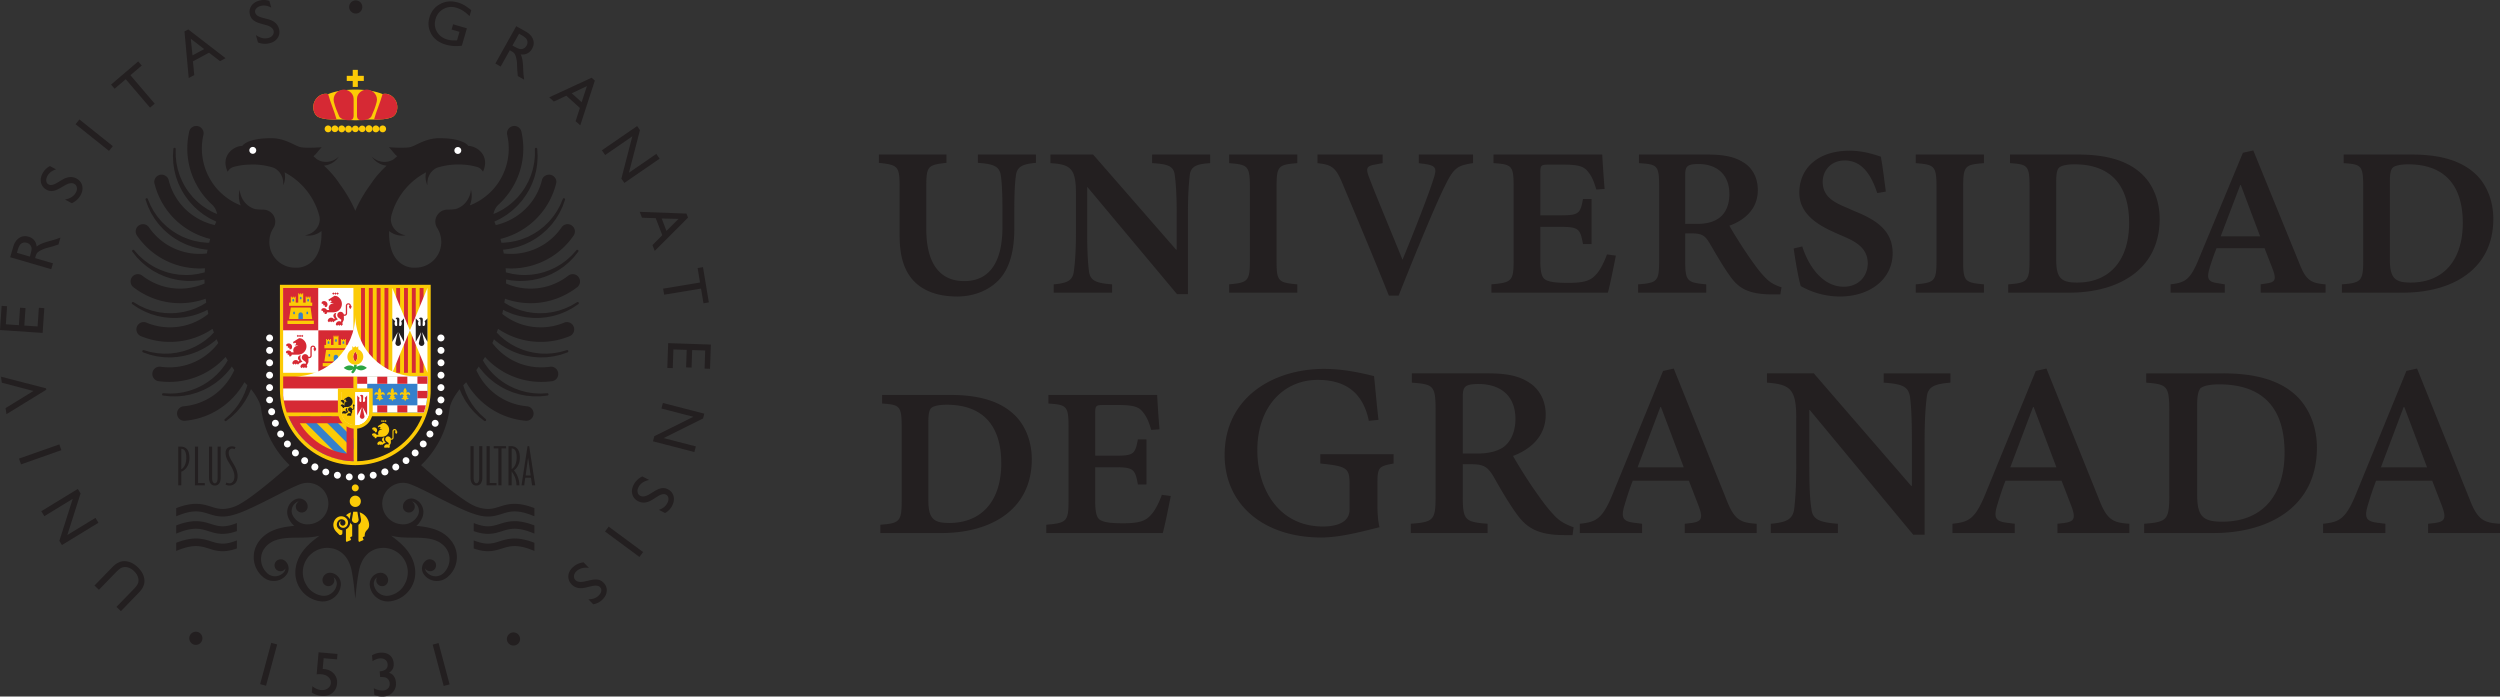 <svg xmlns="http://www.w3.org/2000/svg" xml:space="preserve" width="893.663" height="248.979"><rect width="100%" height="100%" fill="#333333" stroke="none"/><defs><clipPath id="a" clipPathUnits="userSpaceOnUse"><path d="M0-595.28h841.89V0H0v-595.28Z"/></clipPath><clipPath id="b" clipPathUnits="userSpaceOnUse"><path d="M172.946-280.098c2.716 6.678 9.191 11.427 16.804 11.6v-11.6h-16.804z"/></clipPath><clipPath id="c" clipPathUnits="userSpaceOnUse"><path d="M190.673-290.377v9.281h17.197c.474-1.393.79-2.857.923-4.372v-4.909h-18.12z"/></clipPath><clipPath id="d" clipPathUnits="userSpaceOnUse"><path d="M0-595.28h841.89V0H0v-595.28Z"/></clipPath></defs><g clip-path="url(#a)" transform="translate(-136.599 537.017) scale(1.386)"><path d="M365.735-345.458c-3.516.307-4.966.995-5.196 3.518-.23 1.756-.382 4.203-.382 9.323v4.204c0 5.35-1.07 10.242-4.205 13.375-2.598 2.6-6.42 4.052-10.547 4.052-3.668 0-7.107-.764-9.859-2.828-3.21-2.447-4.969-6.42-4.969-12.84v-12.613c0-5.35-.459-5.655-5.35-6.19v-2.14h17.426v2.14c-4.814.535-5.196.84-5.196 6.19v10.854c0 8.866 3.439 13.452 9.782 13.452 6.65 0 9.86-5.044 9.86-13.986v-3.594c0-5.35-.153-7.643-.382-9.4-.306-2.522-1.605-3.21-5.962-3.517v-2.14h14.98v2.14zM410.677-345.38c-3.594.229-5.045.84-5.275 3.21-.23 2.063-.457 4.586-.457 9.858v20.713h-2.83l-23.081-27.591h-.078v11.847c0 5.35.231 8.025.46 9.86.306 2.37 1.757 3.057 5.962 3.362v2.14H370.32v-2.14c3.517-.305 4.892-.992 5.197-3.362.23-1.835.535-4.51.535-9.86v-10.241c0-6.344-1.299-7.49-6.572-7.796v-2.218h11.006l21.4 24.535h.154v-9.249c0-5.272-.23-7.795-.46-9.707-.23-2.52-1.528-3.132-5.883-3.361v-2.218h14.98v2.218zM415.565-311.98v-2.141c4.816-.458 5.352-.763 5.352-6.19v-18.879c0-5.503-.536-5.809-5.352-6.19v-2.217h17.584v2.217c-4.892.381-5.351.687-5.351 6.19v18.879c0 5.427.383 5.732 5.351 6.19v2.141h-17.584zM478.472-345.38c-4.127.61-4.97 1.223-7.338 6.038-2.293 4.586-7.338 16.738-11.848 28.126h-2.521c-3.975-9.935-9.096-22.088-12.153-29.35-1.681-3.974-2.904-4.433-6.267-4.814v-2.218h16.815v2.218l-2.063.381c-2.065.383-2.371.917-1.377 3.44 1.453 3.899 5.272 12.993 8.56 21.095 2.6-6.268 6.803-16.969 7.95-20.713.994-2.905.687-3.516-2.065-3.974l-1.682-.23v-2.217h13.989v2.218zM515.308-321.534c-.457 2.37-1.605 8.024-2.064 9.555h-30.036v-2.142c5.35-.458 5.732-.917 5.732-6.344v-18.724c0-5.504-.382-5.886-5.197-6.192v-2.216h28.049c.076 1.528.307 5.273.611 8.867l-2.138.151c-.69-2.369-1.301-3.592-2.141-4.586-.994-1.299-2.293-1.834-6.268-1.834h-3.822c-2.062 0-2.215.153-2.215 2.217v10.852h5.35c4.586 0 4.969-.458 5.656-4.203h2.217v11.618h-2.217c-.687-3.822-1.07-4.433-5.656-4.433h-5.35v8.637c0 2.98.381 4.432 1.3 4.967.993.613 2.75.841 5.884.841 3.746 0 5.656-.459 7.031-1.987.994-.993 1.988-2.675 2.98-5.35l2.294.306zM536.097-329.712c2.14 0 3.974-.307 5.504-1.3 1.986-1.222 2.98-3.592 2.98-6.343 0-5.58-3.746-7.796-7.95-7.796-3.055 0-3.439.688-3.439 2.904v12.535h2.905zm21.63 18.19h-1.912c-6.648 0-9.017-1.757-11.234-4.967-1.758-2.447-3.746-5.962-4.969-8.027-1.299-2.216-2.062-2.75-4.89-2.75h-1.53v7.032c0 5.273.46 5.655 5.425 6.113v2.14H521.04v-2.14c4.967-.381 5.426-.763 5.426-6.113v-19.108c0-5.503-.46-5.732-5.197-6.038v-2.218h17.58c3.974 0 6.802.46 9.172 1.911 2.292 1.3 3.896 3.823 3.896 7.262 0 4.967-3.516 7.796-7.336 9.172.916 1.682 3.363 5.579 5.12 8.102 1.911 2.75 2.905 4.05 4.28 5.425 1.223 1.3 2.676 1.91 4.051 2.37l-.304 1.834zM582.718-337.66c-1.53-4.664-3.899-8.408-8.408-8.408-3.516 0-5.657 2.597-5.657 5.503 0 3.898 2.983 5.35 6.498 6.801l1.528.688c5.352 2.141 10.013 4.815 10.013 10.93 0 6.573-5.732 11.16-13.605 11.16-5.045 0-8.713-1.91-10.088-2.676-.459-1.376-1.302-5.809-1.836-9.707l2.217-.535c1.377 4.433 4.892 10.394 10.701 10.394 3.668 0 6.113-2.52 6.191-5.96 0-3.899-2.906-5.58-6.115-6.956l-1.91-.84c-4.205-1.835-9.63-4.664-9.63-10.472 0-6.42 4.89-10.853 12.991-10.853 3.594 0 6.575 1.07 8.026 1.53.459 2.292.765 5.043 1.3 9.018l-2.216.382zM592.651-311.98v-2.141c4.817-.458 5.352-.763 5.352-6.19v-18.879c0-5.503-.535-5.809-5.352-6.19v-2.217h17.58v2.217c-4.891.381-5.35.687-5.35 6.19v18.879c0 5.427.382 5.732 5.35 6.19v2.141h-17.58zM628.878-320.54c0 4.737 1.225 5.961 5.351 5.961 8.637 0 13.452-5.962 13.452-15.362 0-11.006-5.961-15.134-14.063-15.134-2.14 0-3.595.383-4.052.917-.459.46-.688 1.529-.688 3.515v20.102zm5.731-27.058c6.576 0 12.308 1.3 16.205 4.892 2.75 2.445 4.74 6.65 4.74 11.694 0 13.07-10.625 19.033-23.313 19.033h-15.744v-2.142c4.969-.381 5.502-.84 5.502-6.19v-18.878c0-5.58-.457-5.886-5.043-6.191v-2.218h17.653zM676.493-339.725h-.152l-5.045 13.223h10.166l-4.969-13.223zm5.121 27.745v-2.141l1.451-.228c2.217-.307 2.676-.918 1.682-3.593l-2.139-5.503h-12.382a58.9 58.9 0 0 0-1.834 5.274c-.84 2.828-.077 3.44 2.14 3.745l1.834.305v2.141H658.38v-2.141c3.516-.458 4.968-.917 7.183-6.343l11.465-27.592 2.676-.611 11.998 29.426c1.682 4.28 3.135 4.815 6.65 5.12v2.141h-16.738zM714.935-320.54c0 4.737 1.224 5.961 5.351 5.961 8.637 0 13.451-5.962 13.451-15.362 0-11.006-5.96-15.134-14.062-15.134-2.14 0-3.595.383-4.051.917-.46.46-.69 1.529-.69 3.515v20.102zm5.732-27.058c6.574 0 12.307 1.3 16.204 4.892 2.75 2.445 4.74 6.65 4.74 11.694 0 13.07-10.626 19.033-23.313 19.033h-15.744v-2.142c4.968-.381 5.502-.84 5.502-6.19v-18.878c0-5.58-.457-5.886-5.043-6.191v-2.218h17.654zM337.991-258.54c0 4.737 1.223 5.962 5.35 5.962 8.636 0 13.453-5.962 13.453-15.363 0-11.006-5.963-15.133-14.065-15.133-2.138 0-3.592.382-4.05.917-.459.459-.688 1.527-.688 3.514v20.103zm5.732-27.058c6.573 0 12.305 1.3 16.204 4.893 2.751 2.444 4.738 6.648 4.738 11.693 0 13.07-10.623 19.033-23.311 19.033H325.61v-2.141c4.967-.383 5.502-.842 5.502-6.192v-18.877c0-5.58-.459-5.885-5.045-6.192v-2.217h17.656zM400.51-259.534c-.458 2.369-1.604 8.024-2.063 9.555h-30.038v-2.142c5.35-.458 5.733-.917 5.733-6.344v-18.724c0-5.503-.383-5.886-5.197-6.192v-2.216h28.05c.077 1.529.305 5.274.611 8.867l-2.14.15c-.687-2.367-1.3-3.59-2.141-4.585-.992-1.299-2.293-1.834-6.265-1.834h-3.822c-2.065 0-2.217.153-2.217 2.218v10.851h5.349c4.586 0 4.969-.458 5.657-4.203h2.216v11.618h-2.216c-.688-3.822-1.071-4.432-5.657-4.432h-5.35v8.636c0 2.98.384 4.432 1.3 4.967.993.613 2.752.841 5.886.841 3.744 0 5.655-.459 7.032-1.986.993-.993 1.986-2.676 2.98-5.352l2.293.307zM457.987-267.91c-3.906.71-4.172.977-4.172 5.325v5.415c0 2.219.178 4.35.534 5.682-4.262 1.063-10.12 2.66-15.002 2.66-14.825 0-24.946-8.43-24.946-21.3 0-14.824 12.52-22.19 25.657-22.19 5.591 0 10.65 1.33 12.87 1.863.266 2.13.532 5.858 1.153 11.273l-2.484.265c-1.598-7.722-6.48-10.562-13.225-10.562-8.521 0-15.537 6.658-15.537 18.197 0 9.675 5.328 19.615 16.957 19.615 3.018 0 6.834-.799 6.834-4.349v-6.39c0-4.262-.443-4.794-7.545-5.504v-2.396h18.906v2.396zM479.464-270.483c2.484 0 4.615-.356 6.48-1.421 2.307-1.42 3.461-4.35 3.461-7.456 0-6.479-4.35-9.054-9.498-9.054-3.728 0-4.082.799-4.082 3.462v14.469h3.639zm24.676 21.035h-2.043c-7.1 0-9.94-1.951-12.604-5.769-2.04-2.84-4.437-7.012-5.68-9.231-1.597-2.663-2.574-3.283-5.947-3.283h-2.04v8.253c0 6.125.53 6.657 6.39 7.101v2.398H462.42v-2.398c5.86-.444 6.392-.887 6.392-7.1v-22.102c0-6.479-.533-6.746-6.125-7.189v-2.397h19.616c4.437 0 7.723.533 10.384 2.219 2.575 1.51 4.528 4.438 4.528 8.432 0 5.769-4.172 9.053-8.432 10.65.977 1.776 3.817 6.392 5.858 9.233 2.218 3.195 3.373 4.615 4.883 6.212 1.507 1.598 3.283 2.398 4.88 2.93l-.265 2.04zM526.948-282.466h-.177l-5.858 15.532h11.895l-5.86-15.532zm6.125 32.486v-2.396l1.598-.179c2.662-.354 3.195-1.064 2.04-4.26l-2.574-6.658H519.67c-.711 1.777-1.422 3.907-2.131 6.304-1.064 3.461-.178 4.17 2.397 4.525l2.13.268v2.396h-16.066v-2.396c4.082-.444 5.77-1.066 8.432-7.545l13.048-31.865 2.752-.621 13.668 33.995c2.043 5.237 3.729 5.768 7.723 6.036v2.396h-18.55zM601.593-288.769c-4.262.355-5.86 1.065-6.125 3.906-.266 2.308-.533 5.237-.533 11.362v23.964h-2.928l-26.717-32.219-.09.089v13.935c0 6.124.178 9.408.533 11.45.266 2.75 1.954 3.55 6.834 3.906v2.396H555.26v-2.396c4.084-.356 5.681-1.155 6.037-3.818.266-2.13.531-5.414.531-11.538v-11.894c0-7.368-1.42-8.7-7.545-9.143v-2.395h12.073l25.119 29.024h.177v-11.36c0-6.126-.177-9.055-.443-11.274-.355-2.93-1.775-3.64-6.836-3.995v-2.395h17.22v2.395zM623.07-282.466h-.176l-5.86 15.532h11.895l-5.86-15.532zm6.124 32.486v-2.396l1.598-.179c2.664-.354 3.195-1.064 2.041-4.26l-2.573-6.658h-14.468c-.71 1.777-1.42 3.907-2.13 6.304-1.065 3.461-.179 4.17 2.396 4.525l2.13.268v2.396h-16.066v-2.396c4.084-.444 5.77-1.066 8.434-7.545l13.047-31.865 2.751-.621 13.67 33.995c2.041 5.237 3.727 5.768 7.721 6.036v2.396h-18.55zM665.228-259.92c0 5.68 1.507 7.01 6.478 7.01 10.563 0 16.066-7.01 16.066-17.84 0-12.959-7.101-17.574-16.865-17.574-2.575 0-4.26.442-4.88 1.064-.446.621-.8 1.777-.8 4.173v23.166zm6.746-31.244c7.632 0 14.2 1.509 18.638 5.592 3.196 2.927 5.504 7.72 5.504 13.58 0 15.177-12.25 22.012-26.717 22.012h-17.841v-2.396c5.858-.444 6.48-.978 6.48-7.278v-21.747c0-6.569-.533-6.923-5.947-7.368v-2.395h19.883zM718.66-282.466h-.179l-5.857 15.532h11.893l-5.858-15.532zm6.124 32.486v-2.396l1.598-.179c2.662-.354 3.195-1.064 2.04-4.26l-2.573-6.658h-14.47c-.708 1.777-1.419 3.907-2.128 6.304-1.066 3.461-.178 4.17 2.396 4.525l2.13.268v2.396h-16.065v-2.396c4.082-.444 5.77-1.066 8.432-7.545l13.048-31.865 2.75-.621 13.67 33.995c2.041 5.237 3.729 5.768 7.723 6.036v2.396h-18.55zM152.983-252.315c-2.081-.656-4.44-1.393-8.983.375v2.103l.597-.238c3.984-1.574 5.836-.993 7.798-.373 1.885.593 3.843 1.193 7.255-.032v-2.081l-.482.18c-2.916 1.094-4.431.618-6.185.066M152.983-247.844c-2.078-.655-4.437-1.393-8.983.376v2.103l.597-.236c3.984-1.58 5.84-.994 7.798-.377 1.888.594 3.843 1.197 7.255-.026v-2.08l-.48.18c-2.918 1.089-4.43.613-6.187.06M227.407-252.315c-1.758.552-3.272 1.028-6.188-.066l-.483-.18v2.08c3.413 1.226 5.372.626 7.259.033 1.958-.62 3.814-1.201 7.794.373l.598.238v-2.103c-4.546-1.768-6.902-1.03-8.98-.375M227.399-247.844c-1.754.553-3.265 1.029-6.181-.06l-.482-.18v2.08c3.413 1.223 5.367.62 7.256.026 1.961-.617 3.812-1.203 7.797.377l.598.236v-2.103c-4.55-1.77-6.906-1.031-8.988-.376" style="fill:#231f20;fill-opacity:1;fill-rule:nonzero;stroke:none"/><path d="m247.391-309.533-1.032.608-.544.32-.656.3c-.467.216-.986.467-1.6.653l-.94.321c-.335.08-.68.16-1.035.243-.7.202-1.474.238-2.254.362-.792.014-1.604.1-2.431.012-.828-.014-1.654-.183-2.481-.305-.81-.216-1.628-.386-2.388-.7-.785-.244-1.493-.64-2.2-.96-.403-.257-.81-.48-1.195-.718.051-.342.11-.679.152-1.023a19.656 19.656 0 0 0 6.307 1.155c3.375.06 6.717-.764 9.75-2.434a19.506 19.506 0 0 0 2.528-1.65c.052-.044.102-.086.16-.128.368-.337.604-.819.615-1.363a1.883 1.883 0 0 0-2.42-1.839c-.073.029-.144.057-.215.082a1.778 1.778 0 0 0-.338.197c-.059.046-.113.091-.168.132-.62.47-1.276.898-1.973 1.28a15.747 15.747 0 0 1-12.066 1.331 15.445 15.445 0 0 1-1.89-.683c.006-.296.01-.592.01-.89l-.001-.147c.456.085.928.154 1.402.247.854.057 1.731.18 2.628.126.895.02 1.796-.12 2.695-.218.886-.192 1.777-.343 2.615-.644.86-.23 1.646-.623 2.423-.94.732-.418 1.48-.748 2.1-1.21.316-.217.625-.426.924-.629l.804-.668c.528-.408.956-.859 1.337-1.253l.534-.547.396-.493.747-.936a.305.305 0 0 0-.034-.414.301.301 0 0 0-.427.023s-.292.324-.8.892l-.423.468-.535.485c-.379.348-.798.744-1.328 1.107-.256.19-.523.386-.798.591l-.913.544c-.605.406-1.333.672-2.038 1.026-.75.255-1.5.58-2.315.747-.793.238-1.632.326-2.457.46-.836.04-1.669.124-2.489.056-.821.004-1.616-.16-2.387-.25-.589-.157-1.174-.26-1.719-.424-.019-.346-.035-.693-.063-1.037a19.445 19.445 0 0 0 5.006-.29 19.472 19.472 0 0 0 12.465-8.058 2.31 2.31 0 0 0 .098-.132c.217-.346.331-.764.288-1.204a1.89 1.89 0 0 0-2.071-1.684 1.847 1.847 0 0 0-.756.251c-.204.121-.377.28-.526.463-.04.053-.081.11-.115.167a15.758 15.758 0 0 1-10.076 6.505 15.818 15.818 0 0 1-4.793.165c-.058-.324-.132-.644-.198-.967.684-.047 1.386-.197 2.11-.294.828-.224 1.697-.392 2.528-.73.856-.272 1.66-.697 2.481-1.08.775-.468 1.57-.899 2.266-1.456.738-.496 1.355-1.121 1.989-1.673.557-.632 1.157-1.185 1.592-1.824l.673-.895c.19-.308.37-.606.545-.892.367-.556.626-1.122.859-1.618l.329-.69.213-.595.404-1.127a.302.302 0 0 0-.563-.22l-.468 1.102-.248.58-.348.632c-.246.451-.515.962-.9 1.477-.18.262-.37.534-.564.817l-.687.81c-.442.58-1.044 1.068-1.595 1.631-.628.482-1.233 1.034-1.95 1.456-.673.481-1.438.836-2.175 1.23-.78.307-1.538.657-2.337.857-.776.271-1.581.372-2.34.536-.775.054-1.516.194-2.228.156-.083-.325-.158-.652-.248-.973a19.655 19.655 0 0 0 5.955-2.563 19.482 19.482 0 0 0 8.312-11.374c.057-.204.115-.408.146-.619a1.237 1.237 0 0 0-.004-.398 1.894 1.894 0 0 0-2.698-1.435c-.068.036-.134.076-.201.114-.366.232-.66.58-.78.993-.03.11-.052.222-.08.331a15.746 15.746 0 0 1-6.731 9.231 15.847 15.847 0 0 1-5.124 2.148c-.117-.3-.246-.594-.37-.89.008-.004.015-.007.023-.009.333-.164.677-.33 1.032-.505.723-.315 1.397-.81 2.133-1.245.674-.528 1.409-1.02 2.043-1.658.68-.582 1.258-1.287 1.863-1.96.531-.733 1.096-1.44 1.52-2.223.486-.745.81-1.56 1.179-2.316.268-.799.604-1.543.756-2.3.094-.374.184-.736.27-1.087l.155-1.034c.12-.656.139-1.278.16-1.825l.034-.764-.034-.63-.067-1.197a.306.306 0 0 0-.302-.286.304.304 0 0 0-.304.303l-.001 1.198-.002.631c-.023.22-.05.461-.075.717-.05.512-.1 1.087-.252 1.71l-.201.973-.317 1.014c-.181.706-.545 1.39-.835 2.124-.39.69-.731 1.433-1.226 2.1-.434.707-1 1.33-1.525 1.98-.598.588-1.161 1.206-1.818 1.702-.61.551-1.311.958-1.946 1.404-.693.352-1.321.77-1.992 1.012l-.483.204c.198-1.118.707-1.807 1.16-2.297a19.806 19.806 0 0 0 3.064-3.495 19.497 19.497 0 0 0 3.127-14.686c-.031-.17-.12-.627-.133-.694a1.888 1.888 0 0 0-2.202-1.503 1.888 1.888 0 0 0-1.504 2.197v.004c.003.01.003.016.008.023.045.215.097.433.137.654a15.763 15.763 0 0 1-2.526 11.876c-.277.403-.57.79-.88 1.16a15.931 15.931 0 0 1-6.355 4.544c.097-.246.176-.496.254-.731.065-.32.153-.614.174-.908.042-.287.058-.558.052-.809.012-.247-.012-.474-.032-.67a3.053 3.053 0 0 0-.07-.508l-.086-.43-.063.432c-.014.136-.047.3-.1.483-.045.184-.094.389-.183.603a4.493 4.493 0 0 1-.289.671c-.101.233-.268.454-.403.686-.174.216-.327.446-.532.643-.182.211-.407.387-.612.57-.23.158-.443.325-.682.446-.222.141-.471.23-.689.332-.161.046-.309.097-.455.14-.668.086-1.347.136-2.037.136-.015 0-.028.002-.041.003h-.026a1.836 1.836 0 0 0-.392.031l-.024.002a3.35 3.35 0 0 0-.347.073 3.04 3.04 0 0 0-.286.09l-.036.012a4.588 4.588 0 0 0-.299.132l-.003.003a3.09 3.09 0 0 0-1.038.864 3.075 3.075 0 0 0-.653 1.898c0 .541.148 1.045.388 1.486a6.65 6.65 0 0 1 1.113 3.15v.002c.017.198.03.396.03.6 0 3.676-2.982 6.624-6.655 6.624h-.637c-.747 0-6.167-.462-6.167-8.876 0-.191.007-.381.014-.57l.263.204c.24.152.465.303.716.416.231.13.484.213.717.304.245.062.466.143.694.17.113.018.215.036.321.056.107.005.205.012.303.02.19.019.37.01.52.003.078-.003.149-.005.215-.009l.181-.025.337-.047-.33-.067c-.053-.01-.113-.021-.173-.036-.063-.017-.126-.038-.197-.059-.145-.043-.3-.088-.458-.166-.088-.035-.168-.072-.256-.11-.08-.045-.167-.09-.259-.14-.176-.088-.34-.225-.517-.342-.155-.14-.331-.27-.476-.436-.157-.148-.284-.33-.416-.494-.118-.186-.239-.36-.322-.547-.104-.177-.164-.375-.232-.55-.044-.186-.111-.353-.128-.526-.013-.083-.025-.162-.039-.24a4.04 4.04 0 0 0-.015-.228c-.016-.15 0-.261.007-.355.005-.047.008-.091.008-.131.007-.063.014-.123.017-.176.007-.064.01-.117.016-.164 1.228-4.996 4.576-9.146 9.027-11.471-.005.02-.012.04-.016.062-.066.258-.084.525-.112.77 0 .255-.022.49.01.716.01.113.018.22.029.326.02.102.038.2.055.298.033.189.085.359.13.503.023.074.042.144.06.208a2 2 0 0 1 .07.167l.135.313-.021-.336c-.003-.056-.007-.112-.007-.176 0-.065.004-.134.007-.208a3.1 3.1 0 0 1 .042-.486l.042-.271c.026-.091.05-.187.07-.285.044-.194.136-.388.202-.587.095-.192.176-.39.3-.572.1-.19.246-.36.376-.532.147-.156.282-.317.447-.447.145-.143.324-.248.468-.363.17-.088.318-.194.476-.255l.051-.022a17.778 17.778 0 0 1 4.172-.797c.246-.032.806-.05 1.215-.05 1.585 0 3.124.156 4.582.547 1.005.234 1.324.512 1.895 1.316 1.915-4.18-1.606-6.648-3.779-6.648 0 0-1.14-1.994-7.46-1.994-3.52 0-5.902 1.835-7.374 2.26-1.44.424-5.66.068-5.66.068 1.05 1.106 1.507 1.884 2.148 2.314-.272.242-.554.491-.844.745-.032.02-.059.042-.096.062-.066.04-.133.084-.204.13-.077.039-.155.074-.235.116-.164.09-.346.139-.537.218-.194.046-.4.117-.612.14-.213.045-.434.049-.655.067-.222-.01-.45-.006-.673-.044-.226-.018-.44-.085-.648-.13-.204-.071-.412-.124-.593-.216a10.15 10.15 0 0 0-.275-.123c-.08-.046-.16-.091-.235-.137-.157-.085-.292-.184-.412-.268a7.151 7.151 0 0 0-.165-.123c-.049-.042-.091-.082-.131-.117l-.25-.223a196.691 196.691 0 0 0 .296.423c.042.049.092.1.141.159.099.113.21.247.352.37.07.066.145.133.218.2.08.064.166.13.255.195.168.14.373.246.58.381.219.101.441.225.687.308.24.098.496.156.758.226.182.03.365.06.55.08-1.36 1.278-2.772 2.773-4.035 4.698-1.622 2.187-3.017 4.547-4.046 6.95-1.028-2.394-2.41-4.747-4.028-6.927-1.265-1.935-2.682-3.437-4.049-4.72.185-.021.37-.051.552-.081.261-.07.519-.128.758-.226.246-.083.468-.207.687-.308.204-.135.412-.24.58-.381.09-.065.173-.131.255-.194.074-.068.148-.135.217-.2.141-.124.25-.258.35-.371.048-.06.098-.11.141-.16l.104-.146.195-.276-.25.223-.134.117c-.05.039-.106.077-.166.123-.119.084-.249.183-.408.268-.078.046-.16.09-.24.137l-.271.123c-.176.092-.39.145-.592.217-.214.044-.423.11-.65.129-.22.038-.45.035-.67.044-.226-.018-.444-.022-.659-.066-.214-.024-.416-.095-.609-.141-.19-.08-.373-.128-.535-.218-.082-.042-.158-.077-.236-.116a10.957 10.957 0 0 0-.208-.13c-.035-.02-.06-.04-.09-.06-.29-.254-.574-.503-.847-.747.645-.43 1.1-1.208 2.149-2.314 0 0-4.223.356-5.665-.067-1.468-.426-3.848-2.261-7.37-2.261-6.322 0-7.461 1.994-7.461 1.994-2.171 0-5.693 2.468-3.778 6.648.57-.804.892-1.082 1.892-1.316 1.465-.391 3-.529 4.586-.529.408 0 .838-.003 1.214.032 1.44.1 2.834.37 4.161.792l.058.027c.162.06.308.167.48.255.151.115.323.22.467.363.167.13.296.29.452.447.124.173.267.342.373.532.123.183.204.38.3.572.07.199.161.393.197.587.024.098.049.194.074.285.018.092.027.183.042.27.032.177.038.34.042.487.003.074.011.143.011.208l-.011.176-.022.336.135-.313c.018-.051.04-.108.067-.167l.066-.208c.043-.144.096-.314.127-.503.018-.098.035-.196.057-.298.007-.106.021-.213.028-.326.032-.226.011-.461.011-.715-.032-.246-.046-.513-.114-.771-.003-.021-.01-.041-.014-.062 4.444 2.32 7.79 6.46 9.022 11.444l.02.19c.006.054.006.114.016.177 0 .04.004.084.007.13.008.095.026.206.004.356l-.012.229c-.012.077-.027.156-.042.239-.017.173-.08.34-.127.527-.07.174-.128.372-.231.549-.084.188-.205.361-.316.547-.135.164-.262.346-.42.494-.144.167-.318.296-.478.436-.174.117-.34.254-.515.342-.091.05-.177.095-.257.14a5.992 5.992 0 0 0-.254.11c-.161.078-.318.123-.458.166-.073.02-.137.042-.2.059-.06.015-.122.025-.172.036l-.331.067.338.047.178.025c.069.004.137.006.216.009.15.007.33.016.522-.003.093-.008.196-.015.301-.02.103-.02.211-.038.322-.055.228-.028.446-.11.693-.171.231-.091.485-.174.72-.304.249-.113.47-.264.71-.416l.27-.21c.008.192.015.383.015.576 0 8.414-5.42 8.876-6.17 8.876h-.638c-3.674 0-6.653-2.948-6.653-6.624 0-.204.015-.402.028-.6v-.003a6.64 6.64 0 0 1 1.112-3.149c.245-.44.389-.945.389-1.486a3.11 3.11 0 0 0-1.69-2.762l-.005-.003a3.842 3.842 0 0 0-.299-.132c-.01-.005-.025-.009-.035-.012a2.992 2.992 0 0 0-.284-.09c-.019-.005-.036-.009-.047-.014a4.579 4.579 0 0 0-.3-.059h-.016a1.698 1.698 0 0 0-.407-.034l-.022.001c-.013 0-.025-.003-.037-.003-.697 0-1.38-.05-2.053-.138-.144-.042-.289-.093-.447-.138-.218-.103-.467-.19-.689-.332-.239-.12-.45-.287-.683-.447-.205-.18-.429-.357-.612-.569-.204-.197-.357-.426-.53-.642-.137-.233-.303-.453-.403-.687a4.184 4.184 0 0 1-.29-.67c-.089-.215-.137-.42-.183-.604a2.964 2.964 0 0 1-.1-.483l-.063-.432s-.03.156-.086.43a3.22 3.22 0 0 0-.07.507c-.02.197-.043.424-.033.671-.005.251.012.522.053.81.021.293.108.586.174.907.077.234.157.484.253.729a15.918 15.918 0 0 1-6.345-4.536 15.62 15.62 0 0 1-.882-1.166 15.765 15.765 0 0 1-2.39-12.53c.003-.007.003-.014.007-.02v-.007a1.89 1.89 0 0 0-1.504-2.197 1.889 1.889 0 0 0-2.203 1.503l-.128.694a19.494 19.494 0 0 0 3.12 14.686 19.704 19.704 0 0 0 3.07 3.495c.45.49.956 1.179 1.152 2.295l-.478-.202c-.672-.242-1.299-.66-1.992-1.013-.635-.446-1.336-.853-1.947-1.404-.656-.496-1.218-1.114-1.817-1.701-.524-.65-1.091-1.275-1.524-1.981-.497-.667-.837-1.41-1.227-2.099-.29-.734-.653-1.418-.835-2.124-.107-.348-.214-.686-.315-1.014-.072-.336-.139-.661-.204-.972-.152-.624-.2-1.199-.251-1.711a83.78 83.78 0 0 0-.076-.718c0-.229 0-.44-.002-.631 0-.76-.002-1.197-.002-1.197a.302.302 0 0 0-.604-.017l-.067 1.196-.035.631.035.764c.02.547.039 1.17.16 1.825l.154 1.033c.087.351.179.714.27 1.086.153.758.49 1.502.756 2.3.37.756.695 1.573 1.18 2.317.424.783.987 1.49 1.52 2.224.604.672 1.182 1.377 1.863 1.959.635.637 1.368 1.131 2.043 1.658.735.435 1.408.931 2.133 1.245l1.031.506.023.008c-.124.297-.252.591-.37.891a15.844 15.844 0 0 1-5.123-2.148 15.74 15.74 0 0 1-6.731-9.23c-.03-.11-.05-.223-.08-.332-.12-.414-.414-.761-.777-.993l-.204-.114a1.89 1.89 0 0 0-2.697 1.435 1.366 1.366 0 0 0-.011.398c.032.211.1.415.152.62a19.47 19.47 0 0 0 8.315 11.373 19.562 19.562 0 0 0 5.955 2.564c-.092.32-.167.647-.25.972-.713.038-1.455-.102-2.23-.156-.759-.164-1.564-.265-2.34-.535-.799-.2-1.558-.55-2.337-.859-.737-.392-1.502-.747-2.177-1.229-.716-.422-1.32-.973-1.948-1.455-.552-.563-1.154-1.051-1.596-1.632-.234-.278-.465-.548-.686-.81l-.565-.817c-.385-.515-.652-1.026-.897-1.477l-.35-.632-.248-.58-.469-1.103a.302.302 0 0 0-.563.22l.405 1.128.213.594.33.691c.231.496.49 1.062.857 1.62.175.284.358.582.545.89l.674.895c.435.64 1.034 1.192 1.593 1.825.634.551 1.25 1.176 1.987 1.673.697.556 1.492.987 2.268 1.456.819.383 1.625.807 2.48 1.078.83.34 1.7.507 2.528.731.725.097 1.426.247 2.11.294-.066.323-.14.643-.196.968a15.846 15.846 0 0 1-4.798-.166 15.755 15.755 0 0 1-10.189-6.672 1.988 1.988 0 0 0-.52-.463c-.07-.034-.142-.069-.209-.104a1.851 1.851 0 0 0-.557-.147 1.889 1.889 0 0 0-2.067 1.684c-.045.44.067.858.29 1.204.027.047.066.09.095.132a19.484 19.484 0 0 0 12.466 8.057 19.413 19.413 0 0 0 5.005.291c-.026.344-.043.691-.06 1.037-.545.165-1.129.267-1.719.424-.77.09-1.565.254-2.387.25-.82.068-1.652-.017-2.489-.057-.825-.133-1.664-.22-2.458-.459-.813-.167-1.564-.492-2.314-.746-.705-.355-1.433-.621-2.039-1.027l-.913-.544-.797-.59c-.532-.364-.95-.76-1.329-1.108l-.536-.485-.422-.468c-.507-.568-.799-.892-.799-.892a.304.304 0 0 0-.414-.035.304.304 0 0 0-.047.427s.27.34.747.936c.12.148.252.313.394.492.165.17.344.351.534.548.381.393.81.844 1.338 1.253l.804.667.927.63c.618.462 1.365.792 2.097 1.21.78.316 1.565.708 2.423.94.84.302 1.731.451 2.617.644.898.098 1.8.237 2.695.217.896.053 1.773-.07 2.63-.126.472-.093.944-.161 1.4-.246l-.002.146c0 .298.008.594.011.89-.609.266-1.24.497-1.892.683a15.754 15.754 0 0 1-12.069-1.33c-.694-.383-1.35-.81-1.969-1.28-.056-.042-.109-.086-.17-.133a1.611 1.611 0 0 0-.338-.197 5.866 5.866 0 0 1-.21-.082 1.884 1.884 0 0 0-1.806 3.202c.052.043.103.085.157.127a19.8 19.8 0 0 0 2.525 1.651 19.477 19.477 0 0 0 9.752 2.434c1.734-.027 3.47-.289 5.177-.784.381-.11.758-.237 1.131-.37.042.342.101.68.151 1.02-.384.24-.793.464-1.196.72-.707.32-1.414.716-2.198.96-.762.314-1.58.484-2.39.7-.826.123-1.652.292-2.48.305-.827.088-1.64.002-2.432-.011-.779-.124-1.554-.16-2.253-.363-.354-.084-.7-.165-1.033-.242l-.94-.322c-.616-.186-1.133-.437-1.6-.654l-.656-.3-.544-.319c-.658-.386-1.033-.608-1.033-.608a.305.305 0 0 0-.406.093.306.306 0 0 0 .084.42s.363.241.995.666l.527.35c.208.112.432.232.674.36.481.26 1.026.56 1.653.79.31.127.634.257.968.393l1.073.32c.73.254 1.54.342 2.365.52.837.066 1.706.201 2.592.163.891.032 1.787-.094 2.688-.178.886-.178 1.787-.317 2.636-.607.87-.222 1.668-.603 2.465-.916.254-.139.51-.269.763-.397.07.354.133.712.214 1.063a15.746 15.746 0 0 1-9.1 3.436 15.81 15.81 0 0 1-6.682-1.113c-.095-.036-.19-.08-.285-.117l-.047-.019a1.881 1.881 0 0 0-2.39 2.212c.14.635.588 1.123 1.151 1.346a19.58 19.58 0 0 0 8.436 1.443 19.43 19.43 0 0 0 10.008-3.346c.11.319.236.63.351.945-.289.298-.598.593-.894.914-.603.488-1.187 1.051-1.883 1.487-.658.497-1.406.87-2.134 1.284-.769.326-1.525.7-2.322.924-.778.294-1.586.42-2.357.606-.784.078-1.542.241-2.27.223l-1.063.028c-.342-.026-.671-.05-.989-.072-.644-.025-1.209-.136-1.715-.227l-.712-.124c-.22-.062-.424-.12-.606-.17l-1.154-.327a.303.303 0 0 0-.18.577s.411.144 1.131.393l.597.205c.231.054.48.113.744.177.533.13 1.136.282 1.8.344l1.037.135 1.118.036c.771.062 1.578-.06 2.421-.098.827-.148 1.7-.238 2.55-.5.87-.195 1.704-.544 2.556-.855.811-.397 1.647-.76 2.393-1.257.787-.434 1.463-1.007 2.155-1.51.158-.15.32-.297.48-.44.14.323.271.65.42.968-.247.321-.5.64-.773.941a15.747 15.747 0 0 1-10.92 5.305 16.292 16.292 0 0 1-3.28-.145 1.87 1.87 0 0 0-.574.042 1.89 1.89 0 0 0-1.408 2.268 1.89 1.89 0 0 0 1.376 1.397c.127.03.251.051.382.052a19.67 19.67 0 0 0 7.04-.348 19.57 19.57 0 0 0 10.037-5.927c.18.302.375.595.561.892-.214.356-.448.711-.665 1.088-.478.611-.922 1.29-1.504 1.87-.529.631-1.176 1.161-1.795 1.728-.673.49-1.328 1.023-2.056 1.42-.693.46-1.451.761-2.16 1.115-.748.25-1.45.578-2.166.723l-1.029.263-.98.152c-.633.12-1.21.137-1.724.162-.257.012-.498.025-.72.038l-.63-.031a357.57 357.57 0 0 1-1.197-.062.306.306 0 0 0-.317.27.304.304 0 0 0 .27.335l1.19.129c.19.019.4.043.628.067l.766.006c.546.008 1.168.021 1.831-.065l1.04-.1c.354-.07.721-.142 1.098-.214.766-.113 1.526-.41 2.338-.637.774-.328 1.606-.609 2.374-1.055.805-.383 1.54-.91 2.302-1.404.702-.567 1.436-1.107 2.053-1.758.67-.6 1.2-1.308 1.762-1.955.114-.17.23-.336.347-.5.213.302.42.61.64.906a15.984 15.984 0 0 1-2.445 3.858 15.746 15.746 0 0 1-10.456 5.468c-.116.01-.228.024-.344.035-.033.005-.068.01-.103.02a1.882 1.882 0 0 0-1.362 2.29 1.876 1.876 0 0 0 2.127 1.397c1-.098 1.975-.265 2.916-.506 5.303-1.342 9.688-4.832 12.273-9.423.244.266.506.514.76.77-.183.668-.445 1.3-.662 1.93-.357.703-.628 1.428-1.035 2.033-.19.312-.372.616-.549.909-.204.275-.405.541-.595.796-.365.528-.764.945-1.113 1.322l-.488.533-.47.42-.896.795a.303.303 0 0 0 .39.464s.343-.27.938-.742l.496-.394.55-.531c.395-.379.848-.805 1.26-1.33.214-.258.438-.524.67-.802l.633-.923c.467-.616.8-1.361 1.221-2.091.187-.452.396-.909.587-1.378 1.213 1.489 2.412 3.467 2.6 5.02a5 5 0 0 0 .074.447 24.468 24.468 0 0 0 7.28 14.124c-4.028 3.568-11.07 9.553-14.192 10.699-2.835 1.027-4.338.562-6.065.018-2.079-.654-4.443-1.391-8.989.38v2.105l.598-.239c3.983-1.582 5.84-.999 7.802-.379 1.866.588 3.804 1.182 7.157.007.004-.002.008-.002.014-.003 2.51-.721 8.494-3.832 11.939-5.59a65.599 65.599 0 0 1 2.715-1.32c1.14-.505 2.271-1.105 3.67-1.105.37 0 .732.038 1.081.11.162.033.327.076.482.126.053.014.1.034.148.05.11.036.216.072.32.115l.17.075c.095.042.187.087.275.135.06.03.118.06.168.093.09.05.176.102.257.155.053.034.11.07.162.108.081.057.163.12.244.18.045.04.095.075.142.116.084.072.163.146.245.223.035.035.077.069.113.104.23.23.434.48.616.748l.086.133c.058.088.115.185.169.28a2.4 2.4 0 0 1 .084.167c.048.092.091.18.132.275.03.059.055.12.08.183.038.093.072.184.1.28.023.065.044.126.062.192.031.096.055.199.076.296.018.064.032.127.042.192a6.209 6.209 0 0 1 .074.503 4.837 4.837 0 0 1 .004 1.007c-.007.05-.015.096-.018.143-.013.121-.035.237-.052.354-.01.047-.018.092-.029.138a4.6 4.6 0 0 1-.115.453c-.007.023-.018.05-.021.069-.046.125-.088.248-.138.368-.022.053-.042.105-.067.155a6.107 6.107 0 0 1-.133.278c-.026.05-.054.101-.077.148-.068.127-.145.25-.227.368-.027.048-.063.09-.096.136-.054.077-.108.152-.169.225-.046.06-.096.12-.147.177-.046.052-.091.105-.14.155l-.036.038c-.036.036-.066.071-.101.106l-.097.09c-.059.053-.114.106-.175.158a.052.052 0 0 1-.018.018c-.074.057-.145.118-.219.174-.055.042-.109.084-.164.123-.072.047-.138.094-.212.141a5.708 5.708 0 0 1-.162.103 6.424 6.424 0 0 1-.672.33c-.072.03-.146.056-.218.084-.098.035-.194.07-.294.098a6.37 6.37 0 0 1-.537.133l-.177.027c-.126.02-.252.037-.38.047a5.044 5.044 0 0 1-.44.023l-.071-.001-.055.007c-.107-.002-.217-.01-.333-.014a4.501 4.501 0 0 1-1.149-.275 4.465 4.465 0 0 1-1.154-.685l-.267-.236c-.08-.09-.165-.18-.247-.268-.087-.09-.138-.183-.215-.274-.035-.05-.07-.081-.107-.146l-.109-.185-.111-.19-.015-.023-.015-.032-.034-.08c-.057-.103-.088-.216-.13-.327a2.769 2.769 0 0 1-.105-.702 2.57 2.57 0 0 1 .393-1.39c.126-.208.282-.4.468-.56.088-.09.176-.148.27-.22.04-.036.114-.07.168-.107l.09-.052.022-.012.007-.004.035-.013a1.46 1.46 0 0 1 .415-.128 1.53 1.53 0 1 0 2.243 1.095 1.19 1.19 0 0 0-.076-.4l-.015-.049-.007-.022-.004-.007c.01.017-.013-.031-.013-.028l-.003-.01-.04-.074-.08-.152c-.04-.096-.138-.213-.23-.324-.088-.122-.197-.208-.31-.297-.052-.042-.105-.095-.168-.13l-.195-.102a2.253 2.253 0 0 0-1.823-.102l-.06.02-.071.029-.094.042c-.061.032-.121.054-.195.096-.143.085-.295.168-.42.269a3.451 3.451 0 0 0-.7.689 3.623 3.623 0 0 0-.736 1.881c-.034.349-.01.7.05 1.045.043.168.078.345.14.507l.046.123.018.06.008.016c-.011-.021.02.042.017.037l.003.007.01.025.093.197c.098.241.306.581.486.846.095.129.189.257.288.384.11.12.216.236.32.352.102.102.216.184.324.275l-.295.032c-1.137.126-2.38.288-3.676.643-1.286.36-2.659.94-3.8 1.912a7.773 7.773 0 0 0-1.495 1.643c-.049.07-.09.125-.141.208l-.154.267c-.102.18-.215.363-.281.537-.072.177-.159.346-.219.53l-.173.548a6.845 6.845 0 0 0 .31 4.392c.292.67.69 1.282 1.158 1.81l.367.382.395.34.098.085c.06.048.025.016.038.03l.012.01.024.015.049.033.19.13c.152.092.34.207.5.28 1.318.629 2.837.488 3.928-.175.549-.33 1-.764 1.32-1.263a2.616 2.616 0 0 0 .36-1.748 2.552 2.552 0 0 0-.709-1.429c-.038-.046-.088-.087-.137-.127l-.067-.06-.035-.032-.035-.028-.011-.005-.018-.009-.133-.084a.663.663 0 0 0-.162-.083c-.126-.052-.254-.109-.377-.12l-.18-.029c-.06-.002-.115.001-.176.003-.182.002-.36.04-.517.098-.022.009-.042.018-.068.027-.031.015-.066.028-.097.044-.487.23-.835.697-.881 1.27a1.529 1.529 0 0 0 1.412 1.64 1.532 1.532 0 0 0 1.409-.725c-.01.11-.028.22-.064.333a1.81 1.81 0 0 1-.105.285l-.074.135-.077.113c-.28.357-.657.658-1.082.862-.852.416-1.944.395-2.79-.11-.112-.063-.18-.118-.282-.188l-.175-.145-.046-.037-.022-.022-.01-.007.018.013-.07-.074-.282-.289-.254-.32a5.03 5.03 0 0 1-.747-1.436 4.98 4.98 0 0 1 .053-3.184l.158-.366c.049-.123.127-.234.184-.35.06-.126.134-.212.197-.306l.095-.146c.039-.053.102-.121.147-.18.346-.432.754-.79 1.192-1.092.862-.614 1.894-.948 2.954-1.147 1.067-.19 2.17-.247 3.25-.264 1.083-.023 2.145-.014 3.167-.056 1.02-.042 2.008-.139 2.916-.339.184-.038.359-.084.532-.13-1.024.757-2.12 1.61-3.16 2.666-1.027 1.067-2.011 2.379-2.553 3.937a8.72 8.72 0 0 0-.507 2.394c-.006.095-.017.174-.017.278v.342c.004.223.004.456.035.658.028.21.042.421.088.627l.138.617a7.591 7.591 0 0 0 2.75 4.022 7.59 7.59 0 0 0 2.128 1.09c.19.055.38.11.566.161.19.034.38.071.574.107l.145.024.045.006h.022l.03.006.07.005.256.019c.197.003.44.007.637-.014a4.67 4.67 0 0 0 .433-.06c.028-.006.06-.01.09-.017.135-.029.273-.063.407-.103.02-.008.046-.014.066-.022.128-.04.25-.083.37-.133.015-.007.033-.013.046-.02.127-.052.25-.112.374-.177l.077-.042a3.6 3.6 0 0 0 .387-.24c.106-.07.208-.147.307-.227.014-.016.035-.031.053-.046a4.475 4.475 0 0 0 .352-.325c.095-.096.183-.193.268-.294l.007-.004a4.41 4.41 0 0 0 .449-.679 4.54 4.54 0 0 0 .572-1.978c0-.097 0-.198-.008-.291l-.03-.26a2.954 2.954 0 0 0-.613-1.372 2.916 2.916 0 0 0-1.73-1.048l-.104-.02-.054-.01c-.02-.001.036.004-.053-.007h-.034l-.178-.005-.09-.002a.963.963 0 0 0-.12.012c-.16.023-.328.042-.455.1l-.193.077c-.064.032-.124.071-.18.105a1.89 1.89 0 0 0-.859 1.216l-.019.085-.01.04v.011c-.007.07 0 .024-.002.041v.019c-.005.046-.005.093-.005.141v.019a1.527 1.527 0 0 0 3.033.308 1.524 1.524 0 0 0-.198-1.013c.19.135.363.3.501.499a2.089 2.089 0 0 1 .348.944l.007.172-.004.152a3.425 3.425 0 0 1-.528 1.465c-.574.905-1.637 1.542-2.768 1.56-.14.004-.246-.01-.39-.014l-.258-.036-.064-.008-.03-.005-.012-.003c.005 0 .008 0 .018.003l-.112-.03-.45-.112-.435-.16a5.93 5.93 0 0 1-1.116-.596h-.004a4.57 4.57 0 0 1-.19-.138 4.702 4.702 0 0 1-.281-.216 5.58 5.58 0 0 1-1.274-1.57 6.274 6.274 0 0 1 1.143-7.798c.096-.086.195-.17.292-.251.044-.035.084-.07.128-.106.134-.103.267-.199.407-.29.082-.056.173-.105.262-.159.056-.035.115-.07.175-.104.103-.056.208-.107.314-.16a6.8 6.8 0 0 1 .493-.21 6.258 6.258 0 0 1 2.212-.408c.374 0 .736.04 1.087.1.435.055.85.173 1.251.353 2.172.868 3.454 2.955 3.941 5.35.354 1.773.685 4.37.949 7.292h.019c.262-2.922.598-5.52.955-7.292.482-2.395 1.763-4.482 3.937-5.35.402-.18.818-.298 1.245-.352.353-.062.72-.1 1.093-.1a6.247 6.247 0 0 1 2.706.617c.105.053.214.104.316.16.06.034.117.069.175.104.084.054.178.103.26.16.139.09.276.186.406.29.042.035.083.07.13.105a6.267 6.267 0 0 1 1.435 8.05 5.617 5.617 0 0 1-1.27 1.569c-.094.075-.19.147-.284.216-.063.046-.126.092-.193.138h-.005a5.884 5.884 0 0 1-1.114.596l-.435.16-.45.112-.113.03.019-.003-.008.003-.041.005-.057.008-.257.036c-.145.005-.248.018-.393.014-1.126-.018-2.196-.655-2.767-1.56-.289-.45-.469-.96-.525-1.465l-.01-.152.01-.172c.018-.115.035-.227.067-.337.06-.218.158-.425.282-.607.14-.198.31-.364.5-.5-.172.298-.257.651-.197 1.014a1.529 1.529 0 0 0 1.753 1.269 1.533 1.533 0 0 0 1.282-1.577v-.019l-.002-.141v-.019c-.005-.017.002.03-.008-.04v-.012l-.007-.04-.024-.085a1.863 1.863 0 0 0-.853-1.216c-.059-.034-.12-.073-.18-.105-.063-.025-.133-.05-.2-.077-.125-.058-.293-.077-.452-.1a.859.859 0 0 0-.115-.012l-.093.002-.179.005h-.03c-.092.01-.037.006-.057.007l-.057.01-.102.02a2.918 2.918 0 0 0-1.73 1.048c-.2.255-.366.548-.486.87-.055.16-.093.329-.126.502l-.032.26c-.007.093-.007.194-.007.29.029.669.221 1.347.568 1.98.129.235.281.463.457.678h-.003a.014.014 0 0 0 .007.002c.086.103.171.2.264.296a6.228 6.228 0 0 0 .352.325c.021.015.043.03.057.046.103.08.2.156.305.226.01.01.027.019.038.028a4.037 4.037 0 0 0 .431.255 3.91 3.91 0 0 0 .415.197 4.708 4.708 0 0 0 .847.258c.027.007.058.011.088.016.14.028.289.046.431.06.2.021.442.017.64.014l.26-.018.063-.005.03-.005h.02c.02-.004-.028.005.047-.007l.144-.025c.197-.035.386-.072.576-.106.188-.052.377-.106.566-.161a7.548 7.548 0 0 0 2.124-1.09 7.58 7.58 0 0 0 2.754-4.022l.14-.617c.044-.206.059-.417.085-.627.034-.202.034-.435.038-.658v-.342c0-.104-.013-.183-.02-.278a8.526 8.526 0 0 0-.506-2.394c-.546-1.558-1.526-2.87-2.554-3.937-1.04-1.057-2.135-1.91-3.156-2.666.174.046.345.092.526.13.911.2 1.898.297 2.919.339 1.018.042 2.085.033 3.167.056 1.08.017 2.182.074 3.251.264 1.06.2 2.09.533 2.958 1.147.431.301.844.66 1.186 1.091.05.06.11.128.15.181l.092.146c.065.094.138.18.196.306.063.116.135.227.186.35l.157.366a4.947 4.947 0 0 1 .054 3.184 4.993 4.993 0 0 1-.748 1.435l-.249.321-.28.288-.065.067-.004.002-.018.021-.046.037-.175.146c-.106.07-.176.125-.283.187-.844.505-1.94.527-2.789.11a3.013 3.013 0 0 1-1.083-.861l-.078-.113-.075-.136a1.713 1.713 0 0 1-.105-.285 1.765 1.765 0 0 1-.063-.333c.293.468.82.767 1.408.725a1.528 1.528 0 0 0 .532-2.91c-.032-.015-.066-.029-.099-.043a1.518 1.518 0 0 0-.582-.125c-.057-.002-.118-.005-.177-.003l-.182.028c-.118.012-.248.069-.376.121a.605.605 0 0 0-.16.083l-.136.084-.018.01-.007.004-.038.028-.031.032-.07.06a2.534 2.534 0 0 0-.846 1.557 2.608 2.608 0 0 0 .36 1.747c.32.5.773.934 1.32 1.263 1.087.663 2.609.803 3.926.175.163-.073.349-.188.504-.28l.186-.13.051-.033.02-.015.014-.01c.014-.014-.02.018.039-.03l.098-.086.394-.34.367-.381a6.802 6.802 0 0 0 1.159-1.81 6.845 6.845 0 0 0 .313-4.392l-.176-.548c-.06-.184-.143-.353-.218-.53-.067-.174-.176-.357-.282-.538l-.15-.266c-.054-.083-.098-.139-.142-.208a7.934 7.934 0 0 0-1.497-1.643c-1.137-.972-2.514-1.553-3.8-1.912-1.3-.355-2.539-.518-3.673-.644-.102-.01-.198-.021-.298-.03.106-.094.221-.175.321-.276l.322-.353.29-.383c.182-.265.386-.605.485-.846l.092-.197.01-.025.002-.007c-.003.005.03-.058.016-.037l.008-.016.02-.06.045-.123c.064-.162.1-.339.142-.507.06-.345.085-.696.054-1.045a3.654 3.654 0 0 0-.741-1.882 3.366 3.366 0 0 0-.701-.688c-.12-.1-.277-.185-.42-.27-.072-.042-.13-.063-.192-.095l-.095-.042-.071-.03-.058-.02a2.27 2.27 0 0 0-1.83.102l-.19.103c-.064.035-.113.088-.17.13-.111.089-.22.175-.31.297-.091.111-.188.228-.229.324l-.08.152-.038.074-.004.01c0-.004-.025.044-.014.028v.007l-.01.022-.018.05a1.17 1.17 0 0 0-.074.4 1.571 1.571 0 0 0-.018.357 1.53 1.53 0 1 0 2.263-1.453c.142.023.282.061.414.128l.04.012.003.004.02.013.09.052c.055.036.132.071.17.106.09.073.18.13.267.221a2.561 2.561 0 0 1 .86 1.95c0 .24-.042.477-.102.701-.047.112-.07.225-.132.329l-.038.079-.009.032-.016.022-.11.19-.111.186c-.035.065-.07.096-.105.146-.078.09-.126.184-.219.274-.082.088-.162.178-.243.268a4.476 4.476 0 0 1-1.423.92c-.39.16-.786.231-1.148.276-.114.004-.225.012-.334.014l-.053-.007h-.07c-.149 0-.295-.01-.442-.023a4.899 4.899 0 0 1-.379-.047c-.059-.009-.12-.016-.178-.027a4.971 4.971 0 0 1-.333-.077c-.068-.018-.137-.034-.204-.055a5.18 5.18 0 0 1-.292-.098c-.075-.028-.15-.055-.225-.086a4.875 4.875 0 0 1-.318-.145 3.742 3.742 0 0 1-.343-.183c-.058-.034-.115-.069-.167-.103-.075-.047-.14-.093-.212-.141-.055-.04-.109-.081-.17-.123-.069-.056-.14-.117-.213-.174-.008-.007-.01-.013-.022-.018-.056-.052-.113-.105-.172-.157l-.096-.09c-.035-.036-.063-.071-.103-.107-.009-.013-.023-.026-.035-.038-.045-.05-.093-.103-.134-.155-.055-.057-.105-.117-.157-.177-.053-.073-.113-.148-.166-.225-.035-.046-.063-.088-.095-.136a4.266 4.266 0 0 1-.225-.368c-.028-.047-.05-.099-.078-.148-.045-.09-.09-.184-.135-.278a1.98 1.98 0 0 1-.062-.155c-.052-.12-.094-.243-.14-.368-.008-.019-.016-.046-.023-.069-.045-.148-.081-.3-.12-.453-.006-.046-.012-.092-.024-.138a6.13 6.13 0 0 1-.052-.354 2.896 2.896 0 0 0-.018-.143c-.01-.163-.025-.328-.025-.492 0-.174.015-.346.028-.515l.022-.165c.018-.114.028-.228.053-.338.01-.065.023-.128.04-.192.023-.097.051-.2.08-.296.016-.066.035-.127.058-.192.034-.096.065-.187.103-.28a3.801 3.801 0 0 1 .212-.458c.024-.055.053-.112.085-.166.052-.096.108-.193.17-.281.026-.045.054-.091.083-.133a5.48 5.48 0 0 1 .615-.748c.04-.036.078-.069.115-.104.08-.077.161-.151.246-.223.045-.041.09-.077.14-.116.082-.06.163-.123.24-.18.057-.038.11-.074.166-.108.083-.053.168-.105.253-.155.06-.032.116-.064.172-.093.088-.048.185-.093.275-.135.056-.025.118-.05.168-.075.108-.043.212-.079.32-.114.047-.017.097-.037.15-.05.155-.05.316-.094.483-.127.347-.072.71-.11 1.081-.11 1.4 0 2.517.63 3.67 1.105 0 0 1.825.866 2.714 1.32 3.445 1.758 9.432 4.869 11.944 5.59l.003.001c3.357 1.177 5.3.583 7.164-.005 1.965-.62 3.813-1.203 7.8.38l.6.238v-2.105c-4.55-1.771-6.907-1.034-8.989-.38-1.733.545-3.236 1.012-6.078-.023-3.123-1.156-10.138-7.116-14.164-10.679a24.482 24.482 0 0 0 7.377-14.725c.254-1.528 1.41-3.415 2.575-4.845.186.457.39.902.573 1.342.422.73.755 1.475 1.222 2.091.216.318.427.625.632.923.231.278.456.544.671.802.412.525.865.951 1.26 1.33.195.19.38.367.55.531l.494.394.94.742a.304.304 0 0 0 .414-.036.303.303 0 0 0-.026-.428l-.894-.796-.472-.419-.486-.533c-.35-.377-.749-.794-1.115-1.322l-.593-.796-.549-.908c-.408-.606-.679-1.331-1.037-2.034-.214-.625-.474-1.252-.656-1.915.254-.258.51-.517.755-.785 2.585 4.591 6.97 8.081 12.278 9.423.94.241 1.913.408 2.913.506.077.01.161.016.241.023a1.886 1.886 0 0 0 1.89-1.42 1.888 1.888 0 0 0-1.368-2.29c-.03-.01-.07-.015-.1-.02-.118-.01-.23-.025-.347-.035a15.776 15.776 0 0 1-10.46-5.468 15.936 15.936 0 0 1-2.438-3.858c.22-.296.426-.604.637-.905.117.164.233.33.346.5.562.646 1.093 1.355 1.762 1.954.618.65 1.351 1.19 2.055 1.758.76.494 1.496 1.02 2.3 1.404.77.446 1.601.727 2.374 1.055.813.226 1.573.524 2.338.636l1.1.215 1.04.1c.661.086 1.283.073 1.83.065l.766-.006c.228-.024.438-.048.628-.067l1.19-.13a.304.304 0 0 0-.048-.604s-.434.024-1.195.062l-.63.03a96.323 96.323 0 0 0-.722-.037c-.513-.025-1.09-.042-1.722-.163l-.982-.15c-.33-.086-.675-.174-1.028-.264-.715-.145-1.418-.473-2.165-.723-.709-.354-1.469-.656-2.16-1.115-.73-.397-1.383-.93-2.059-1.421-.618-.567-1.265-1.096-1.794-1.727-.582-.58-1.025-1.26-1.504-1.87-.217-.377-.45-.732-.665-1.088.19-.297.383-.59.564-.892a19.565 19.565 0 0 0 10.033 5.927c1.073.251 2.18.414 3.316.483 1.26.071 2.505.025 3.725-.135.13 0 .26-.022.383-.052a1.888 1.888 0 0 0 1.378-1.397 1.889 1.889 0 0 0-1.407-2.268c-.193-.042-.387-.06-.578-.042l-.227.032c-.998.131-2.019.172-3.05.113a15.764 15.764 0 0 1-11.694-6.246c.147-.318.28-.645.418-.968.162.143.324.29.482.44.691.504 1.367 1.076 2.153 1.512.746.495 1.583.858 2.394 1.256.851.311 1.686.66 2.556.853.85.264 1.723.353 2.55.501.842.038 1.65.16 2.421.098l1.118-.036 1.037-.135c.664-.062 1.268-.215 1.8-.345l.744-.176.598-.205 1.131-.392a.303.303 0 0 0-.18-.578l-1.154.327c-.183.05-.386.108-.608.17l-.71.124c-.506.091-1.073.202-1.714.227-.318.022-.649.046-.992.072-.34-.01-.697-.019-1.06-.028-.73.018-1.487-.144-2.273-.223-.77-.187-1.578-.312-2.355-.605-.799-.224-1.555-.598-2.322-.925-.729-.414-1.478-.786-2.135-1.283-.696-.436-1.28-1-1.883-1.487-.297-.322-.605-.617-.895-.916.117-.314.243-.625.351-.944a19.435 19.435 0 0 0 6.69 2.897c1.077.24 2.181.392 3.317.45a19.59 19.59 0 0 0 8.44-1.444 1.892 1.892 0 0 0 1.15-1.346 1.884 1.884 0 0 0-2.393-2.212c-.012.007-.032.011-.049.019-.09.038-.187.08-.286.117a15.769 15.769 0 0 1-6.673 1.114 15.764 15.764 0 0 1-9.108-3.436c.082-.353.146-.71.217-1.064.253.128.508.257.762.398.797.312 1.595.693 2.466.916.848.29 1.75.428 2.634.606.903.084 1.8.21 2.69.178.887.038 1.755-.097 2.592-.163.825-.178 1.636-.266 2.366-.52l1.073-.32.968-.392c.627-.23 1.172-.53 1.653-.79.241-.13.467-.25.675-.36.191-.129.367-.245.525-.351l.996-.665a.304.304 0 0 0 .092-.407.302.302 0 0 0-.414-.107" style="fill:#231f20;fill-opacity:1;fill-rule:nonzero;stroke:none"/><path d="M164.641-348.678a.887.887 0 1 1-1.775 0 .887.887 0 0 1 1.775 0M215.746-348.678a.887.887 0 1 0 1.773 0 .887.887 0 0 0-1.773 0" style="fill:#fff;fill-opacity:1;fill-rule:nonzero;stroke:none"/><path d="M209.634-286.956v-27.047h-38.883V-286.932c.003 10.728 8.7 19.424 19.426 19.434H190.205c10.732-.01 19.426-8.706 19.43-19.434v-.024z" style="fill:#fccb06;fill-opacity:1;fill-rule:nonzero;stroke:none"/><path d="M208.814-287.122v-26.061h-37.24v26.089c.005 10.274 8.33 18.603 18.603 18.61l.01.002a.061.061 0 0 0 .014-.002c10.277-.007 18.606-8.336 18.613-18.61v-.028z" style="fill:#fccb06;fill-opacity:1;fill-rule:nonzero;stroke:none"/><path d="M171.585-290.358h18.116v9.279h-17.189a18.395 18.395 0 0 1-.927-4.37v-4.91z" style="fill:#d62934;fill-opacity:1;fill-rule:nonzero;stroke:none"/><path d="M189.702-287.265h-18.116v1.816c.04.428.095.856.162 1.276h17.954v-3.092zM189.708-291.308h-18.13v-21.884h18.13v21.884z" style="fill:#fff;fill-opacity:1;fill-rule:nonzero;stroke:none"/><path d="M208.799-291.308h-18.135v-21.884H208.8v21.884z" style="fill:#fccb06;fill-opacity:1;fill-rule:nonzero;stroke:none"/><path d="M180.629-302.273h-9.062v-10.918h9.062v10.918zM192.68-291.31h-1.007v-21.873h1.007v21.873zM198.727-291.31h-1.003v-21.873h1.003v21.873zM196.712-291.31h-1.007v-21.873h1.007v21.873zM194.696-291.31h-1.009v-21.873h1.009v21.873zM201.745-291.308h-1.002v-21.875h1.002v21.875zM207.795-291.308h-1.006v-21.875h1.006v21.875zM205.779-291.308h-1.007v-21.875h1.007v21.875zM203.764-291.308h-1.008v-21.875h1.008v21.875z" style="fill:#d62934;fill-opacity:1;fill-rule:nonzero;stroke:none"/><path d="m208.8-291.324-4.532-10.928-4.533 10.928v-21.858l4.533 10.93 4.531-10.93v21.858z" style="fill:#fff;fill-opacity:1;fill-rule:nonzero;stroke:none"/><path d="M190.68-268.497c7.597-.197 14.049-4.936 16.758-11.6H190.68v11.6z" style="fill:#231f20;fill-opacity:1;fill-rule:nonzero;stroke:none"/><path d="M189.75-280.098h-16.805c2.717 6.677 9.193 11.427 16.805 11.6v-11.6z" style="fill:#3580cb;fill-opacity:1;fill-rule:nonzero;stroke:none"/></g><g clip-path="url(#b)" transform="translate(-136.599 537.017) scale(1.386)"><path d="m190.269-262.807-18.785-18.786 1.359-1.355 18.785 18.789-1.359 1.352zM187.529-260.06l-18.785-18.788 1.356-1.359 18.788 18.787-1.36 1.36zM195.75-268.326l-18.783-18.79 1.36-1.357 18.78 18.79-1.357 1.357zM193.001-265.577l-18.785-18.788 1.356-1.356 18.782 18.788-1.353 1.356z" style="fill:#fccb06;fill-opacity:1;fill-rule:nonzero;stroke:none"/></g><g clip-path="url(#c)" transform="translate(-136.599 537.017) scale(1.386)"><path d="M208.792-280.998h-18.12v-9.37h18.12v9.37z" style="fill:#3580cb;fill-opacity:1;fill-rule:nonzero;stroke:none"/><path d="M208.792-288.473h-18.12v-1.925h18.12v1.925z" style="fill:#fff;fill-opacity:1;fill-rule:nonzero;stroke:none"/><path d="M193.269-280.998h-2.596v-9.37h2.596v9.37z" style="fill:#fff;fill-opacity:1;fill-rule:nonzero;stroke:none"/><path d="M208.792-280.99h-18.12v-1.924h18.12v1.924z" style="fill:#fff;fill-opacity:1;fill-rule:nonzero;stroke:none"/><path d="M208.799-280.998h-2.592v-9.37h2.592v9.37z" style="fill:#fff;fill-opacity:1;fill-rule:nonzero;stroke:none"/><path d="M193.254-284.734h-2.581v-1.92h2.58v1.92zM208.792-284.734h-2.581v-1.92h2.581v1.92zM193.254-280.998h-2.581v-1.917h2.58v1.917zM198.435-280.998h-2.581v-1.917h2.581v1.917zM203.615-280.998h-2.58v-1.917h2.58v1.917zM208.792-280.998h-2.581v-1.917h2.581v1.917zM193.254-288.473h-2.581v-1.917h2.58v1.917zM198.435-288.473h-2.581v-1.917h2.581v1.917zM203.615-288.473h-2.58v-1.917h2.58v1.917zM208.792-288.473h-2.581v-1.917h2.581v1.917z" style="fill:#d62934;fill-opacity:1;fill-rule:nonzero;stroke:none"/></g><g clip-path="url(#d)" transform="translate(-136.599 537.017) scale(1.386)"><path d="M204.18-286.15a.532.532 0 0 0-.754 0s-.039.037-.089.096c.054-.17.092-.342.092-.489 0-.474-.404-.857-.404-.857s-.399.383-.399.857c0 .147.035.316.092.487-.054-.057-.092-.094-.092-.094a.533.533 0 0 0-.754 0 .533.533 0 0 0-.06.677.465.465 0 0 1 .754-.143c.032.033.057.066.074.105.028.04.043.088.05.136h-.035a.227.227 0 0 0-.226.225c0 .087.05.159.123.197-.222.19-.511.293-.511.293.204.204.511.24.75.108.038.29.269.511.269.511s.218-.203.267-.478c.225.09.493.045.684-.141 0 0-.286-.103-.504-.29a.227.227 0 0 0 .127-.2.227.227 0 0 0-.226-.225h-.049a.42.42 0 0 1 .05-.136.464.464 0 0 1 .832.038.531.531 0 0 0-.062-.677M200.893-286.15a.533.533 0 0 0-.754 0s-.035.037-.087.096c.052-.17.087-.342.087-.489 0-.474-.398-.857-.398-.857s-.4.383-.4.857c0 .147.033.316.087.487l-.083-.094a.536.536 0 0 0-.822.677.49.49 0 0 1 .101-.142.466.466 0 0 1 .66 0 .473.473 0 0 1 .12.24h-.035a.226.226 0 0 0-.225.225c0 .087.052.159.123.197a1.85 1.85 0 0 1-.508.293c.2.204.508.24.747.108.038.29.272.511.272.511s.215-.203.262-.478a.63.63 0 0 0 .684-.141s-.284-.103-.5-.29a.226.226 0 0 0-.102-.426l-.046.001a.561.561 0 0 1 .046-.136.462.462 0 0 1 .736-.104.402.402 0 0 1 .099.142.533.533 0 0 0-.064-.677M197.61-286.15a.537.537 0 0 0-.756 0s-.035.037-.086.096c.054-.17.093-.342.093-.489 0-.474-.401-.857-.401-.857s-.402.383-.402.857c0 .147.035.316.085.487-.047-.057-.081-.094-.081-.094a.535.535 0 0 0-.821.678c.025-.051.057-.1.096-.143a.463.463 0 0 1 .785.24h-.035a.224.224 0 0 0-.106.422c-.22.19-.507.293-.507.293.207.204.507.24.753.108.034.29.268.511.268.511s.208-.203.264-.478c.23.09.496.045.679-.141 0 0-.281-.103-.499-.29a.235.235 0 0 0 .127-.2.23.23 0 0 0-.228-.225h-.047a.42.42 0 0 1 .049-.136.464.464 0 0 1 .831.038.53.53 0 0 0-.06-.677" style="fill:#fccb06;fill-opacity:1;fill-rule:evenodd;stroke:none"/><path d="M189.75-280.098h-16.805c2.717 6.677 9.193 11.427 16.805 11.6v-11.6zm-1.812 1.81v7.836c-5-.67-9.42-3.56-12.052-7.836h12.052" style="fill:#d62934;fill-opacity:1;fill-rule:nonzero;stroke:none"/><path d="M190.19-277.35a4.023 4.023 0 0 1-4.016-4.017v-5.44h8.034v5.44c0 2.213-1.8 4.015-4.013 4.016h-.005z" style="fill:#fff;fill-opacity:1;fill-rule:nonzero;stroke:none"/><path d="M194.678-287.278h-8.975v5.907a4.496 4.496 0 0 0 4.486 4.491 4.495 4.495 0 0 0 4.49-4.487v-5.911zm-.94.941v4.97a3.546 3.546 0 0 1-3.544 3.546h-.004a3.548 3.548 0 0 1-3.545-3.546v-4.97h7.092" style="fill:#fccb06;fill-opacity:1;fill-rule:nonzero;stroke:none"/><path d="M186.645-286.337v4.969a3.548 3.548 0 0 0 3.545 3.547v-8.516h-3.545z" style="fill:#fccb06;fill-opacity:1;fill-rule:nonzero;stroke:none"/><path d="M193.737-281.373v-4.964h-3.547v8.516h.004a3.547 3.547 0 0 0 3.543-3.547l.004-.003-.004-.002z" style="fill:#fff;fill-opacity:1;fill-rule:nonzero;stroke:none"/><path d="M186.645-286.337v4.969a3.548 3.548 0 0 0 3.545 3.547v-8.516h-3.545z" style="fill:#fccb06;fill-opacity:1;fill-rule:nonzero;stroke:none"/><path d="M193.737-281.373v-4.964h-3.547v8.516h.004a3.547 3.547 0 0 0 3.543-3.547l.004-.003-.004-.002z" style="fill:#fff;fill-opacity:1;fill-rule:nonzero;stroke:none"/><path d="M188.43-281.229a.772.772 0 0 1-.357-.649c0-.127.033-.243.086-.349h-.013a.452.452 0 0 0-.22.845l-.13.17a.545.545 0 0 0-1.004.288h.009l-.01.004.197.194.174-.178.182.178.174-.178.181.178.185-.198.546-.304zM186.716-283.65h.25v.252h.271a.552.552 0 0 0 0-.775.54.54 0 0 0-.767 0v.003h-.005v.27h.251v.25z" style="fill:#231f20;fill-opacity:1;fill-rule:nonzero;stroke:none"/><path d="M186.716-282.478h.253v.255h.268a.547.547 0 0 0 .14-.264l.736-.004a1.339 1.339 0 0 0 1.257-1.882 1.293 1.293 0 0 0-.335-.464.99.99 0 0 0-.435-.264 1.844 1.844 0 0 0-.293-.037l-.993.625.18.287v-.006c0-.09.071-.163.16-.163.092 0 .166.073.166.163a.165.165 0 0 1-.166.166.144.144 0 0 1-.073-.022l.071.114h.208c.113 0 .212.031.305.077l-.003.011c-.037-.003-.076-.008-.123-.003a.695.695 0 0 0-.585 1.02h-.123a.537.537 0 0 0-.86-.13h-.005v.273h.25v.248zM189.906-282.652c.059-.04.099-.103.099-.179 0-.118-.208-.39-.208-.39s-.212.272-.212.39c0 .08.042.144.105.18v.48a.199.199 0 0 1-.2.201.182.182 0 0 1-.133-.054.782.782 0 0 0-.064-.14v-.007h-.004a.53.53 0 0 0-.436-.24.531.531 0 0 0-.352.927h-.002l.03.02a.15.15 0 0 0 .036.03l.404.306-.049.305a.547.547 0 0 0-.827.466v.004l.193.19.177-.176.175.176.18-.176.177.176.185-.19v-.008a.549.549 0 0 0-.052-.254l.25-.513v-.648a.412.412 0 0 0 .523-.396v-.48h.01-.005z" style="fill:#231f20;fill-opacity:1;fill-rule:nonzero;stroke:none"/><path d="M192.6-284.83c.087.124.133.271.133.435 0 .683-.356.612-.387.612-.12 0-.162-.09-.17-.204-.007-.067.057-.971.057-1.075 0-.271-.007-.556-.433-.556-.285 0-.377.174-.377.243.134 0 .282.157.295.321 0 .006.038.997.038 1.067-.012.115-.051.204-.175.204-.032 0-.386.071-.386-.612a.75.75 0 0 1 .135-.434c-.193-.15-.517-.447-.642-.66v5.165l1.18-2.121-.512 2.407c.08.42.324.59.61.596.284-.005.525-.175.61-.596l-.512-2.407 1.177 2.12v-5.164c-.125.213-.448.51-.64.66" style="fill:#d62934;fill-opacity:1;fill-rule:nonzero;stroke:none"/><path d="M179.503-303.894h-6.808v-.853h6.808v.853zM179.077-305.174h-5.96l.44-2.975h5.105l.415 2.975z" style="fill:#fccb06;fill-opacity:1;fill-rule:nonzero;stroke:none"/><path d="M176.671-305.168h-1.148v-1.152h.007a.57.57 0 0 1 1.141 0v1.152z" style="fill:#3580cb;fill-opacity:1;fill-rule:nonzero;stroke:none"/><path d="M178.668-309.42v-1.536h-.256v.255h-.253v-.255h-.259v.255h-.253v-.255h-.256v1.537h-.642v-2.389h-.253v.258h-.258v-.258h-.257v.258h-.252v-.258h-.258v2.388h-.641v-1.531h-.258v.254h-.254v-.254h-.255v.254h-.254v-.254h-.254v1.532h-.437v.852h5.959v-.852h-.409z" style="fill:#fccb06;fill-opacity:1;fill-rule:nonzero;stroke:none"/><path d="M174.407-309.726h-.43v-.43c0-.116.099-.21.216-.21a.21.21 0 0 1 .21.21h.004v.43zM174.608-306.445h-.426v-.43a.213.213 0 1 1 .426 0v.43zM176.323-310.266h-.426v-.43h.003a.21.21 0 0 1 .212-.211.21.21 0 0 1 .21.21v.43zM178.243-309.73h-.43v-.43h.007a.21.21 0 0 1 .21-.21c.116 0 .212.096.212.21v.43zM178.018-306.445h-.427v-.43h.003a.21.21 0 0 1 .208-.213c.12 0 .216.096.216.213v.43z" style="fill:#3580cb;fill-opacity:1;fill-rule:nonzero;stroke:none"/><path d="M189.729-291.35h-9.067v-10.917h9.067v10.917z" style="fill:#d62934;fill-opacity:1;fill-rule:nonzero;stroke:none"/><path d="M188.6-292.969h-6.808v-.853h6.808v.853zM188.17-294.251h-5.95l.434-2.973h5.103l.413 2.973z" style="fill:#fccb06;fill-opacity:1;fill-rule:nonzero;stroke:none"/><path d="M185.77-294.247h-1.146v-1.152h.003c0-.311.25-.563.568-.563.313 0 .57.252.57.563h.005v1.152z" style="fill:#3580cb;fill-opacity:1;fill-rule:nonzero;stroke:none"/><path d="M187.761-298.496V-300.031h-.253v.255h-.258v-.255h-.253v.255h-.253v-.255h-.257V-298.496h-.64v-2.386h-.254v.253h-.258v-.253h-.257v.253h-.254v-.253h-.256v2.386h-.64v-1.532h-.255v.256h-.257v-.256h-.254v.256h-.257v-.256h-.257v1.532h-.429v.854h5.951v-.854h-.409z" style="fill:#fccb06;fill-opacity:1;fill-rule:nonzero;stroke:none"/><path d="M183.504-298.8h-.43v-.431h.003c0-.116.093-.212.213-.212.115 0 .214.096.214.212v.43zM183.705-295.522h-.426v-.43a.21.21 0 0 1 .212-.211c.118 0 .214.094.214.21v.43zM185.42-299.343h-.427v-.43c0-.116.096-.211.213-.211.118 0 .214.095.214.212v.429zM187.34-298.804h-.426v-.43c0-.116.094-.211.21-.211.116 0 .211.095.211.21h.004v.43zM187.114-295.522h-.431v-.43h.005a.21.21 0 0 1 .21-.211c.12 0 .215.094.215.21v.43z" style="fill:#3580cb;fill-opacity:1;fill-rule:nonzero;stroke:none"/><path d="M190.194-306.257c0 8.782-7.116 15.899-15.896 15.899h31.793c-8.779 0-15.897-7.117-15.897-15.899" style="fill:#fff;fill-opacity:1;fill-rule:nonzero;stroke:none"/><path d="M191.68-293.204c-.475 0-.898.209-1.17.39.033-.206.04-.412.022-.617-.014.004-.024.008-.036.008v.003l-.627.004a2.02 2.02 0 0 1-.017.587c-.27-.175-.683-.375-1.147-.375-.82 0-1.486.626-1.486.626s.665.628 1.486.628c.35 0 .662-.114.914-.243-.09.154-.199.304-.334.44a.333.333 0 0 0 0 .464.329.329 0 0 0 .233.094c.085 0 .168-.03.231-.094a2.72 2.72 0 0 0 .671-1.112c.26.187.724.451 1.26.451.82 0 1.486-.628 1.486-.628s-.666-.626-1.486-.626" style="fill:#2ba543;fill-opacity:1;fill-rule:nonzero;stroke:none"/><path d="M190.733-295.44c0-.727-.54-1.315-.54-1.315s-.538.588-.538 1.315c0 .721.539 1.31.539 1.31s.539-.589.539-1.31" style="fill:#d62934;fill-opacity:1;fill-rule:nonzero;stroke:none"/><path d="M189.655-295.44c0-.727.539-1.315.539-1.315s.539.588.539 1.315c0 .721-.54 1.31-.54 1.31s-.538-.589-.538-1.31m.842 2.017a2.046 2.046 0 0 0 .458-3.927v-.83l-.37.368-.372-.369-.41.369-.38-.379v.845a2.049 2.049 0 0 0 .446 3.92v.01h.628v-.007z" style="fill:#fccb06;fill-opacity:1;fill-rule:nonzero;stroke:none"/><path d="M176.587-294.215a1.247 1.247 0 0 1-.575-1.049c0-.2.054-.388.138-.557-.007 0-.014-.003-.017-.003a.726.726 0 0 0-.357 1.36l-.21.27a.873.873 0 0 0-1.61.467h.004l-.003.006.31.309.284-.283.282.283.281-.283.293.283.3-.315.88-.488zM173.632-298.628a.88.88 0 0 0-1.236 0l.004.005h-.007v.439h.405v.402h.4v.404h.439a.89.89 0 0 0-.004-1.25" style="fill:#d62934;fill-opacity:1;fill-rule:nonzero;stroke:none"/><path d="M179.93-297.73a.658.658 0 0 0-1.313.04l-.005-.001v1.962c0 .175-.144.32-.321.32a.324.324 0 0 1-.217-.088.905.905 0 0 0-.1-.223v-.009h-.01a.847.847 0 1 0-1.267 1.099l-.004.002.049.035c.017.015.035.03.056.042l.652.497-.081.493a.865.865 0 0 0-.454-.13.876.876 0 0 0-.874.875h.007l-.007.003.31.31.282-.282.288.283.286-.283.285.283.306-.31v-.01c0-.15-.05-.288-.116-.41l.427-.822v-1.046a.595.595 0 0 0 .182.028.662.662 0 0 0 .662-.658v-1.959c0-.174.145-.32.321-.32.162 0 .293.127.314.285a.339.339 0 0 0-.162.285c0 .187.337.627.337.627s.342-.44.342-.627a.338.338 0 0 0-.176-.292M176.792-300.812l-.296-.301-.279.277-.272-.278-.278.274-.273-.277-.3.299.3.301.273-.274.275.274.275-.274.279.278.295-.299zM177.415-299.016a2.083 2.083 0 0 0-.539-.738c-.19-.2-.434-.35-.708-.428a2.373 2.373 0 0 0-.472-.06l-1.592 1.004.286.462v-.006c0-.148.115-.265.264-.265.149 0 .264.117.264.265a.262.262 0 0 1-.264.263.239.239 0 0 1-.128-.036l.118.187h.336c.182 0 .346.048.495.124l-.007.018a1.12 1.12 0 0 0-1.138 1.637h-.6a.964.964 0 0 0-.154-.217.875.875 0 0 0-1.236 0l.004.006h-.007v.436h.405v.404h.402v.404h.436a.924.924 0 0 0 .229-.423h1.504c.292 0 .693-.06.993-.19a2.158 2.158 0 0 0 1.109-2.847" style="fill:#d62934;fill-opacity:1;fill-rule:nonzero;stroke:none"/><path d="M198.076-273.322a1.04 1.04 0 0 1-.367-1.347l-.013-.002a.61.61 0 0 0-.61.611c0 .229.128.425.313.529l-.178.23a.73.73 0 0 0-1.35.389h.005l-.004.006.257.259.243-.24.235.24.24-.24.24.24.254-.265.735-.41zM195.601-277.021a.736.736 0 0 0-1.037 0l.005.003h-.008v.367h.34v.342h.34v.335h.363a.753.753 0 0 0-.003-1.047" style="fill:#fccb06;fill-opacity:1;fill-rule:nonzero;stroke:none"/><path d="M200.88-276.268a.55.55 0 0 0-1.1.03h-.003v1.644c0 .15-.123.27-.27.27a.258.258 0 0 1-.18-.073.667.667 0 0 0-.09-.186v-.01h-.007a.709.709 0 0 0-1.298.396c0 .208.094.396.238.528h-.002l.042.032c.017.012.027.025.045.036l.549.416-.07.414a.734.734 0 0 0-1.113.624h.003l-.003.004.261.26.236-.24.24.24.24-.24.24.24.255-.26-.006-.011a.706.706 0 0 0-.067-.34l.335-.691v-.877a.54.54 0 0 0 .151.024c.305 0 .557-.25.557-.556v-1.638c0-.148.12-.272.27-.272.134 0 .243.11.26.243a.277.277 0 0 0-.137.237c0 .158.286.527.286.527s.288-.369.288-.527a.285.285 0 0 0-.151-.243M198.251-278.854l-.249-.252-.232.232-.23-.232-.231.23-.23-.232-.254.25.254.253.23-.233.229.234.232-.232.229.232.252-.25zM198.771-277.348a1.784 1.784 0 0 0-.45-.618 1.348 1.348 0 0 0-.594-.36 2.172 2.172 0 0 0-.397-.048l-1.335.84.238.39v-.009a.222.222 0 0 1 .444 0 .22.22 0 0 1-.327.195l.096.155h.288c.15 0 .286.038.413.102l-.007.015a.942.942 0 0 0-.955 1.372h-.504a.834.834 0 0 0-.127-.18.737.737 0 0 0-1.038 0v.371h.338v.339h.337v.336h.367a.786.786 0 0 0 .188-.355h1.266c.239 0 .577-.049.828-.158a1.807 1.807 0 0 0 .93-2.387" style="fill:#fccb06;fill-opacity:1;fill-rule:nonzero;stroke:none"/><path d="M185.72-305.139a1.248 1.248 0 0 1-.575-1.048c0-.2.053-.39.137-.558h-.017a.725.725 0 0 0-.356 1.356l-.21.273a.867.867 0 0 0-.737-.409.877.877 0 0 0-.874.876h.004l-.004.005.311.308.284-.283.286.285.281-.285.29.285.3-.317.88-.488zM182.768-309.55a.878.878 0 0 0-1.24 0l.008.004h-.01v.436h.404v.406h.404v.403h.437a.892.892 0 0 0-.003-1.248" style="fill:#d62934;fill-opacity:1;fill-rule:nonzero;stroke:none"/><path d="M189.061-308.652a.659.659 0 0 0-1.314.036h-.002v1.961c0 .176-.145.32-.321.32a.311.311 0 0 1-.215-.087.809.809 0 0 0-.106-.222v-.01h-.007a.841.841 0 0 0-.701-.383.852.852 0 0 0-.852.85.85.85 0 0 0 .289.635h-.007l.052.038c.019.014.033.03.057.041l.648.494-.082.495a.845.845 0 0 0-.45-.13.874.874 0 0 0-.874.875v.004l.306.31.288-.286.284.286.284-.286.285.286.312-.31v-.01a.788.788 0 0 0-.093-.41l.402-.824v-1.046a.584.584 0 0 0 .18.03.66.66 0 0 0 .66-.66v-1.955c0-.174.145-.324.32-.324.162 0 .294.13.313.29a.334.334 0 0 0-.16.281c0 .187.34.63.34.63s.34-.443.34-.63a.334.334 0 0 0-.176-.289M185.926-311.737l-.295-.3-.28.275-.273-.277-.278.276-.27-.277-.304.3.3.298.274-.274.275.277.275-.277.278.278.298-.299zM186.55-309.939a2.117 2.117 0 0 0-.542-.738c-.19-.2-.434-.352-.705-.426a2.435 2.435 0 0 0-.475-.063l-1.59 1.004.284.463v-.006a.264.264 0 1 1 .528 0 .264.264 0 0 1-.26.265.245.245 0 0 1-.13-.038l.116.187h.337c.183 0 .345.048.493.123l-.007.018a1.126 1.126 0 0 0-1.268 1.166c.012.17.057.329.132.47h-.6a.945.945 0 0 0-.154-.215.87.87 0 0 0-1.234 0v.005h-.003v.435h.401v.405h.406v.403h.437a.925.925 0 0 0 .225-.424h1.507c.29 0 .69-.058.99-.187a2.163 2.163 0 0 0 1.113-2.847" style="fill:#d62934;fill-opacity:1;fill-rule:nonzero;stroke:none"/><path d="M199.74-303.499v-1.895c.147.25.53.603.759.779a.922.922 0 0 0-.161.517c0 .807.419.722.46.722.14 0 .19-.105.205-.243.007-.083-.044-1.254-.044-1.259-.02-.196-.193-.379-.351-.379 0-.088.106-.294.445-.294.507 0 .51.341.51.662 0 .119-.067 1.193-.065 1.27.013.138.064.243.202.243.043 0 .464.085.464-.722a.872.872 0 0 0-.165-.517c.232-.176.617-.529.764-.779V-299.283l-1.397-2.51.605 2.851c-.098.5-.382.7-.722.705-.335-.005-.623-.205-.727-.705l.61-2.852-1.391 2.51v-4.215zM205.782-303.499v-1.895c.145.25.53.603.76.779a.9.9 0 0 0-.16.517c0 .807.416.722.458.722.141 0 .192-.105.202-.243.009-.083-.041-1.254-.041-1.259-.02-.196-.191-.379-.348-.379 0-.088.102-.294.442-.294.507 0 .51.341.51.662 0 .119-.065 1.193-.063 1.27.01.138.063.243.202.243.042 0 .46.085.46-.722a.86.86 0 0 0-.162-.517c.23-.176.614-.529.762-.779V-299.283l-1.394-2.51.605 2.851c-.098.5-.387.7-.723.705-.338-.005-.622-.205-.721-.705l.603-2.852-1.392 2.51v-4.215z" style="fill:#231f20;fill-opacity:1;fill-rule:nonzero;stroke:none"/><path d="M167.994-301.175a.89.89 0 1 1-.792.978.89.89 0 0 1 .792-.978M167.994-297.976c.489-.05.927.306.979.791a.897.897 0 0 1-.792.98.896.896 0 0 1-.98-.793.892.892 0 0 1 .793-.978M167.994-294.772a.889.889 0 1 1 .187 1.768.888.888 0 1 1-.187-1.769M167.994-291.572a.89.89 0 1 1-.792.977.89.89 0 0 1 .792-.977M167.994-288.373a.894.894 0 0 1 .979.792.894.894 0 0 1-.792.978.893.893 0 0 1-.98-.79.892.892 0 0 1 .793-.98M167.202-284.217a.891.891 0 0 1 1.77-.182.89.89 0 0 1-1.77.182M167.765-281.04a.888.888 0 1 1 1.722-.43.887.887 0 1 1-1.722.43M168.757-277.973a.893.893 0 0 1 .493-1.155.883.883 0 0 1 1.155.49.884.884 0 0 1-.489 1.159.895.895 0 0 1-1.159-.494M171.39-274.746a.896.896 0 0 1-1.22-.328.892.892 0 0 1 .327-1.214.892.892 0 0 1 1.216.327.889.889 0 0 1-.324 1.215M173.223-272.245a.885.885 0 0 1-1.246-.153.887.887 0 1 1 1.4-1.094.886.886 0 0 1-.154 1.247M175.393-270.024a.89.89 0 1 1-.021-1.257.893.893 0 0 1 .021 1.257M177.848-268.125a.896.896 0 0 1-1.247.197.888.888 0 0 1-.19-1.243.888.888 0 1 1 1.437 1.046M180.542-266.586a.888.888 0 1 1-1.566-.836.889.889 0 1 1 1.566.836M183.427-265.441a.895.895 0 0 1-1.142.534.894.894 0 0 1-.532-1.143.892.892 0 0 1 1.674.609M184.702-265.073a.888.888 0 1 1 .687 1.055.889.889 0 0 1-.687-1.055M190.853-264.396a.894.894 0 0 1 .827-.947.888.888 0 0 1 .948.823.892.892 0 0 1-.825.953.896.896 0 0 1-.95-.829M188.582-263.568a.895.895 0 0 1-.828-.95.89.89 0 0 1 .952-.825.89.89 0 0 1-.124 1.775M195.001-264.019a.896.896 0 0 1-1.06-.687.893.893 0 0 1 .691-1.053.885.885 0 0 1 1.053.686.891.891 0 0 1-.684 1.054M198.097-264.907a.889.889 0 1 1-.605-1.672.89.89 0 1 1 .605 1.672M201.044-266.22a.886.886 0 0 1-1.2-.366.888.888 0 1 1 1.57-.836.885.885 0 0 1-.37 1.202M203.779-267.928a.891.891 0 0 1-1.044-1.441.892.892 0 0 1 1.245.198.896.896 0 0 1-.201 1.243M206.25-270.002a.887.887 0 1 1-1.231-1.278.882.882 0 0 1 1.252.02.887.887 0 0 1-.021 1.258M208.41-272.398a.89.89 0 0 1-1.401-1.097.888.888 0 0 1 1.4 1.097M210.212-275.074a.891.891 0 0 1-1.214.327.887.887 0 1 1 .887-1.54.887.887 0 0 1 .327 1.213M211.628-277.973a.89.89 0 1 1-1.651-.664.89.89 0 0 1 1.651.664M212.622-281.04a.888.888 0 1 1-1.723-.43.889.889 0 1 1 1.723.43M212.206-283.424a.89.89 0 1 1 .186-1.77.89.89 0 0 1-.186 1.77M212.206-286.603a.89.89 0 1 1 .186-1.77.89.89 0 0 1-.186 1.77M212.206-289.803a.889.889 0 1 1 .187-1.77c.485.053.84.49.792.978a.894.894 0 0 1-.98.792M212.206-293.004a.892.892 0 0 1-.792-.977.89.89 0 0 1 1.771.186.894.894 0 0 1-.98.791M212.206-296.205a.893.893 0 0 1-.792-.98.892.892 0 0 1 .979-.791c.485.054.84.49.792.979a.894.894 0 0 1-.98.792M212.206-299.407a.89.89 0 1 1 .187-1.768c.485.052.84.49.792.977a.892.892 0 0 1-.98.791" style="fill:#fff;fill-opacity:1;fill-rule:nonzero;stroke:none"/><path d="M145.32-266.443c.259-.09 1.28-.841 1.28-2.91 0-2.02-.723-2.343-1.28-2.343v5.253zm0 4.154h-.802v-9.99h.609c.905 0 2.29.363 2.29 2.925 0 2.33-1.476 3.377-2.096 3.545v3.52zM149.643-272.278v9.407h1.734v.582h-2.536v-9.99h.802zM152.465-272.278h.803v8.19c0 .97.413 1.281.698 1.281.284 0 .712-.31.712-1.28v-8.191h.802v7.945c0 1.59-.739 2.108-1.514 2.108-.776 0-1.5-.517-1.5-2.108v-7.945zM158.405-271.76c-.44 0-.866.335-.866 1.073 0 .79.453 1.579.97 2.42.75 1.216 1.333 2.251 1.333 3.662 0 1.824-1.281 2.38-2.044 2.38-.454 0-.802-.103-1.075-.285l.246-.491c.22.129.518.194.829.194.453 0 1.215-.401 1.215-1.786 0-1.1-.556-2.146-1.087-3-.828-1.335-1.19-2.046-1.19-3.08 0-1.061.687-1.67 1.683-1.67.492 0 .892.22.892.22l-.26.518a1.394 1.394 0 0 0-.646-.156M219.905-272.397h.812v8.288c0 .982.419 1.296.707 1.296s.72-.314.72-1.296v-8.288h.812v8.04c0 1.61-.746 2.133-1.532 2.133s-1.52-.523-1.52-2.133v-8.04zM224.862-272.397v9.518h1.755v.59h-2.567v-10.108h.812zM227.899-271.809v9.52h-.812v-9.52h-1.191v-.588h3.183v.588h-1.18zM230.514-266.492c.262-.092 1.297-.85 1.297-2.946 0-2.043-.734-2.37-1.297-2.37v5.316zm0 .628v3.575h-.812v-10.108h.616c1.06 0 2.318.523 2.318 2.959 0 1.963-1.034 2.946-1.519 3.286.314.38.655.89.917 1.52.34.823.484 1.662.484 2.343h-.76c0-.655-.131-1.44-.366-2.03-.263-.641-.603-1.204-.878-1.545M234.12-264.83h1.296l-.654-4.596-.642 4.597zm.917-7.567 1.558 10.108h-.812l-.288-1.951h-1.467l-.276 1.95h-.693l1.558-10.107h.42z" style="fill:#231f20;fill-opacity:1;fill-rule:nonzero;stroke:none"/><path d="M191.616-258.14c0 .794-.635 1.432-1.43 1.432-.79 0-1.426-.638-1.426-1.432a1.429 1.429 0 1 1 2.856 0M191.076-261.66a.89.89 0 1 1-1.779.006.89.89 0 0 1 1.779-.005M188.255-253.134a1.458 1.458 0 0 0-.268-.504c-.122-.166-.272-.267-.426-.38-.32-.211-.712-.295-1.09-.28a1.963 1.963 0 0 0-.56.11c-.17.069-.423.208-.5.283a2.23 2.23 0 0 0-.64.799 2.33 2.33 0 0 0-.136 1.703c.048.227.19.45.282.619.094.148.15.198.195.265l.068.085.015.019c.008.01.02.014.03.023l-.012.008.793.793c.19.19.505.182.703-.015.1-.1.15-.228.152-.354v-.732c-.308 0-.957-.22-1.273-.806a.652.652 0 0 1-.08-.2 1.388 1.388 0 0 1-.083-.492c.006-.184.04-.384.128-.575.087-.189.21-.383.39-.525a.98.98 0 0 1 .598-.24c.222 0 .46.02.656.143.088.062.204.13.258.21.054.06.1.117.104.145.015.035.042.068.051.123a.785.785 0 0 1 .04.325c0 .006.003.012.003.02a.67.67 0 0 1-.293.546c-.02.014-.039.031-.05.039-.008.002-.015.006-.022.009a.665.665 0 0 1-.316.088.682.682 0 0 1-.681-.682c0-.17.069-.32.17-.44-.15 0-.38.151-.449.482a.934.934 0 0 0 .041.567c.028.053.058.115.092.167.035.043.047.065.108.131.09.083.19.167.317.225.249.12.57.154.88.046.078-.023.161-.076.244-.12.068-.043.11-.083.167-.125.15-.155.234-.264.315-.433.153-.315.191-.705.08-1.07M190.726-255.47h-1.072l-.333 2.027a.868.868 0 1 0 1.737 0l-.332-2.027zM187.801-254.56c.413.228.744.582.925 1.022l.01-.043c.005-.045.01-.089.022-.132l.306-1.597c-.466.16-.893.422-1.263.75M189.098-248.193l-.23-.717.52-.228v-2.98a1.502 1.502 0 0 1-.51-.575 2.058 2.058 0 0 1-1.102 1.764v2.785c0 .173.066.325.158.456l1.164-.505zM192.328-248.193l-.231-.717.516-.225v-.08c0-1.737 1.147-1.379 1.147-2.82 0-1.398-.967-2.79-2.438-3.282l.293 1.551c.025.087.039.176.047.269l.015.073a.13.13 0 0 1-.004.03c.002.011.004.02.004.03 0 .525-.27.982-.677 1.248v3.972c0 .173.066.326.16.456l1.168-.505z" style="fill:#fccb06;fill-opacity:1;fill-rule:nonzero;stroke:none"/><path d="m124.065-235.337-1.14-1.106 4.365-4.492c.59-.608 1.081-1.024 1.47-1.247.39-.224.75-.375 1.079-.454.33-.08.669-.11 1.016-.088 1.15.069 2.233.595 3.245 1.578 1.03 1.002 1.598 2.073 1.7 3.214.028.35.006.69-.063 1.024-.069.332-.207.69-.412 1.07-.204.38-.617.89-1.237 1.528l-4.352 4.48-1.14-1.105 4.365-4.492c.722-.744 1.14-1.344 1.252-1.8.113-.456.081-.94-.096-1.453-.177-.513-.502-.999-.974-1.458-.672-.653-1.39-1.008-2.154-1.069a2.274 2.274 0 0 0-1.131.201c-.348.161-.824.554-1.43 1.177l-4.363 4.492zM109.992-254.33l-.781-1.28 9.417-5.747.708 1.16-3.411 10.722 7.254-4.426.773 1.268-9.42 5.746-.665-1.092 3.44-10.813-7.315 4.463zM103.978-267.694l-.524-1.49 10.407-3.664.523 1.49-10.406 3.664zM99.03-288.755l-.23-1.556 11.64 3.006.053.355-10.272 6.312-.231-1.572 7.184-4.408-8.144-2.137zM98.556-302.336l.423-6.24 1.403.094-.316 4.665 3.356.228.306-4.507 1.41.095-.306 4.507 3.42.232.326-4.814 1.403.094-.433 6.391-10.992-.745zM103.045-322.714l-.132.455 3.342.976.17-.577c.223-.768.311-1.313.263-1.638a1.548 1.548 0 0 0-.4-.84 1.806 1.806 0 0 0-.837-.504 1.688 1.688 0 0 0-.984.001c-.32.1-.585.292-.789.58-.204.29-.416.804-.633 1.547m8.727 4.686-10.59-3.091.774-2.653c.313-1.07.825-1.844 1.54-2.319.714-.474 1.525-.58 2.428-.315.617.18 1.104.489 1.465.929.36.439.568.98.621 1.621a4.853 4.853 0 0 1 1.2-.728c.478-.21 1.28-.47 2.406-.778a22.271 22.271 0 0 0 1.617-.491l.921-.34-.527 1.804-.832.258a2.128 2.128 0 0 0-.154.054l-.505.174-.91.243-.975.266a8.69 8.69 0 0 0-1.29.557c-.333.185-.586.367-.762.544-.175.177-.335.513-.479 1.01l-.114.393 4.608 1.345-.442 1.517zM115.324-339.675l-1.214.708c-.763.442-1.415.697-1.96.766a2.57 2.57 0 0 1-1.576-.313c-.764-.414-1.24-1.015-1.43-1.804-.19-.788-.054-1.606.406-2.453a4.445 4.445 0 0 1 1.888-1.86l1.577.856c-1.051.335-1.795.904-2.231 1.709-.246.454-.345.884-.292 1.289.052.405.24.697.568.874.29.158.62.198.992.12.369-.077.823-.279 1.36-.602l1.203-.721c1.348-.8 2.567-.903 3.66-.311.778.422 1.267 1.025 1.472 1.809.203.784.079 1.593-.373 2.426-.52.958-1.287 1.67-2.303 2.138l-1.763-.956c1.357-.235 2.302-.845 2.837-1.831.236-.435.31-.863.226-1.283-.085-.421-.31-.73-.675-.928-.59-.32-1.382-.197-2.372.367M118.046-355.423l.985-1.234 8.621 6.885-.986 1.234-8.62-6.885zM127.2-365.64l7.01-5.983.912 1.069-2.925 2.497 6.26 7.334-1.207 1.03-6.26-7.334-2.877 2.456-.913-1.07zM151.224-374.796l-3.464-2.672.444 4.3 3.02-1.628zm-5.09-4.549.977-.527 9.62 7.417-1.422.768-2.847-2.18-4.142 2.235.34 3.53-1.43.772-1.097-12.015zM167.188-380.988l-1.354-.375c-.85-.237-1.488-.527-1.916-.868a2.577 2.577 0 0 1-.877-1.348c-.237-.836-.14-1.597.294-2.283.432-.686 1.113-1.16 2.04-1.422a4.445 4.445 0 0 1 2.65.057l.487 1.725c-.972-.52-1.9-.655-2.781-.406-.497.141-.872.371-1.127.691-.254.32-.33.66-.229 1.017.09.318.292.583.606.794.312.21.773.395 1.38.553l1.356.36c1.514.406 2.44 1.208 2.778 2.403.24.851.151 1.623-.268 2.316-.42.693-1.086 1.169-1.998 1.427-1.048.296-2.095.244-3.138-.157l-.546-1.93c1.115.808 2.21 1.059 3.29.754.477-.135.835-.38 1.078-.734.242-.355.306-.731.193-1.13-.183-.647-.822-1.128-1.918-1.444M190.345-387.357c.237.004.455.052.657.145.201.093.377.217.527.372.151.155.267.336.35.543.084.206.125.428.121.665-.005.237-.05.457-.14.661a1.696 1.696 0 0 1-.909.886 1.61 1.61 0 0 1-.662.123 1.717 1.717 0 0 1-1.194-.517 1.747 1.747 0 0 1-.364-.543 1.588 1.588 0 0 1-.127-.665 1.719 1.719 0 0 1 .53-1.2c.157-.15.34-.267.55-.35a1.69 1.69 0 0 1 .661-.12M215.42-381.19l3.557 1.036-1.307 4.487c-1.469.188-2.846.095-4.13-.28-1.753-.51-3.007-1.43-3.758-2.759-.75-1.328-.907-2.742-.47-4.245.46-1.581 1.385-2.74 2.78-3.475 1.391-.736 2.907-.866 4.545-.388a7.463 7.463 0 0 1 1.642.688c.498.284 1.107.716 1.827 1.298l-.452 1.549c-1.048-1.101-2.196-1.832-3.44-2.195-1.156-.337-2.248-.227-3.27.331-1.024.558-1.704 1.41-2.038 2.559-.347 1.203-.238 2.302.333 3.295.573.995 1.483 1.674 2.732 2.037.606.176 1.371.249 2.298.215l.157-.003.64-2.207-2.04-.592.394-1.35zM232.837-378.527l-.413-.23-1.7 3.04.525.292c.698.39 1.21.598 1.536.624.327.025.63-.042.91-.202a1.8 1.8 0 0 0 .678-.703c.17-.303.241-.622.22-.958a1.478 1.478 0 0 0-.39-.9c-.235-.264-.69-.585-1.366-.963m-6.52 7.457 5.382-9.63 2.413 1.348c.975.545 1.614 1.218 1.915 2.02.304.803.224 1.616-.236 2.438-.313.561-.725.967-1.232 1.22-.51.251-1.082.333-1.72.242.194.374.341.818.44 1.332.1.513.173 1.354.22 2.52.03.735.068 1.296.117 1.685l.124.974-1.64-.917-.066-.869a2.846 2.846 0 0 0-.015-.163l-.058-.53-.034-.942-.04-1.01a8.804 8.804 0 0 0-.255-1.38c-.107-.367-.226-.656-.358-.865-.133-.21-.425-.441-.876-.694l-.36-.2-2.343 4.191-1.379-.77zM248.572-361.097l1.356-4.16-3.903 1.861 2.547 2.299zm2.58-6.321.823.744-3.763 11.55-1.2-1.082 1.099-3.412-3.493-3.155-3.214 1.504-1.205-1.088 10.953-5.061zM267.824-347.767l.85 1.236-9.088 6.255-.77-1.119 2.818-10.894-7 4.817-.842-1.223 9.09-6.254.724 1.054-2.841 10.986 7.059-4.858zM270.444-327.905l3.092-3.095-4.322-.108 1.23 3.203zm5.161-4.469.399 1.037-8.584 8.596-.58-1.509 2.525-2.545-1.688-4.394-3.547-.114-.582-1.516 12.057.445zM279.866-318.562l1.51 9.092-1.385.23-.631-3.794-9.512 1.582-.26-1.566 9.51-1.582-.62-3.731 1.388-.231zM281.893-298.592l-.21 6.251-1.404-.048.155-4.672-3.36-.112-.153 4.515-1.413-.048.152-4.514-3.426-.115-.16 4.822-1.406-.047.214-6.401 11.011.369zM278.02-272.328l-.376 1.453-10.682-2.762.34-1.315 10.073-5.014-8.226-2.127.372-1.437 10.682 2.76-.322 1.239-10.158 5.058 8.297 2.145zM266.075-259.994l1.195-.738c.75-.463 1.397-.735 1.938-.817a2.577 2.577 0 0 1 1.587.273c.773.394 1.264.983 1.473 1.766.209.783.096 1.605-.341 2.463a4.45 4.45 0 0 1-1.844 1.906l-1.597-.814c1.043-.36 1.773-.95 2.189-1.766.234-.46.32-.891.258-1.295-.062-.404-.258-.691-.591-.86-.294-.15-.625-.182-.993-.095-.369.087-.816.3-1.345.638l-1.184.75c-1.326.834-2.544.969-3.65.404-.79-.402-1.295-.992-1.518-1.77-.223-.779-.12-1.591.31-2.435.495-.97 1.245-1.703 2.248-2.195l1.787.91c-1.351.27-2.28.903-2.79 1.902-.224.44-.29.87-.193 1.29.096.417.329.72.699.909.598.304 1.384.163 2.362-.426M264.415-245.084l-.94 1.27-8.872-6.558.938-1.27 8.874 6.558zM249.34-237.49l1.37-.313c.86-.194 1.56-.242 2.099-.143.537.097 1.01.353 1.412.77.603.623.879 1.34.822 2.15-.055.807-.428 1.547-1.12 2.218a4.453 4.453 0 0 1-2.36 1.207l-1.247-1.287c1.101-.005 1.982-.325 2.64-.963.37-.359.593-.74.666-1.142.07-.402-.023-.736-.283-1.004-.229-.237-.532-.374-.909-.41-.376-.038-.867.018-1.479.167l-1.363.326c-1.525.36-2.72.094-3.585-.799-.615-.635-.901-1.357-.862-2.167.04-.808.401-1.543 1.081-2.203.782-.758 1.728-1.208 2.839-1.35l1.395 1.442c-1.366-.184-2.45.115-3.255.896-.355.344-.555.73-.598 1.157-.046.426.075.789.363 1.086.47.482 1.26.602 2.373.362M149.887-224.32c.21.113.381.257.517.432.134.176.233.367.295.574a1.69 1.69 0 0 1-.142 1.288 1.683 1.683 0 0 1-1.645.887 1.63 1.63 0 0 1-.644-.196 1.64 1.64 0 0 1-.515-.433 1.75 1.75 0 0 1-.377-1.227c.018-.225.082-.442.196-.65a1.6 1.6 0 0 1 .44-.52 1.706 1.706 0 0 1 1.876-.155M168.516-221.663l1.525.411-2.871 10.652-1.525-.41 2.871-10.653zM180.72-219.222l4.877.426-.122 1.4-3.446-.3-.243 2.777c.112 0 .225.004.34.014 1.065.093 1.912.493 2.543 1.2.631.708.903 1.563.815 2.565-.09 1.034-.503 1.844-1.24 2.432-.735.589-1.642.836-2.723.742a5.656 5.656 0 0 1-2.54-.872l.141-1.621c.747.584 1.498.908 2.253.975.662.057 1.234-.087 1.715-.434.483-.346.748-.8.797-1.361.051-.582-.15-1.09-.605-1.524-.453-.432-1.045-.681-1.774-.745-.624-.054-1.053-.039-1.288.046l.5-5.72zM196.472-214.314l.094-.008c.686-.06 1.197-.247 1.533-.561.335-.314.48-.741.433-1.282-.043-.488-.25-.868-.627-1.143-.375-.274-.846-.387-1.412-.338-.573.05-1.19.284-1.858.7l-.13-1.502a4.626 4.626 0 0 1 2.052-.662c1.012-.087 1.833.108 2.464.587s.985 1.177 1.065 2.094c.048.557-.024 1.033-.217 1.434-.193.398-.524.757-.994 1.071.446.13.778.31.998.536.22.228.401.509.541.846.14.338.226.7.26 1.089.083.96-.168 1.78-.754 2.465-.586.681-1.366 1.065-2.342 1.149a5.184 5.184 0 0 1-2.468-.397l-.149-1.715c.874.447 1.702.637 2.485.57.528-.046.941-.24 1.237-.583.296-.343.42-.773.376-1.292a1.75 1.75 0 0 0-.5-1.106 1.506 1.506 0 0 0-.56-.36c-.198-.071-.618-.118-1.259-.141l-.144-.003-.124-1.449zM210.148-221.202l1.526-.406 2.84 10.66-1.526.407-2.84-10.661zM230.195-224.156c.21-.113.425-.177.646-.194.22-.016.433.007.64.069a1.686 1.686 0 0 1 1 .826c.11.209.178.424.197.646.02.223 0 .437-.063.644a1.646 1.646 0 0 1-.815 1.002c-.205.11-.42.174-.645.193a1.731 1.731 0 0 1-1.232-.361 1.567 1.567 0 0 1-.435-.52 1.61 1.61 0 0 1-.194-.653 1.697 1.697 0 0 1 .382-1.227c.14-.174.316-.316.519-.425" style="fill:#231f20;fill-opacity:1;fill-rule:nonzero;stroke:none"/><path d="M200.702-361.327c-.72-1.501-2.267-2.211-3.468-1.865-1.694-.72-4.11-1.164-6.99-1.164-2.958 0-5.37.439-7.051 1.168-.002-.005 0 .005 0 0-1.201-.36-2.783.352-3.506 1.86-.693 1.445-.296 3.532 1.092 4.101 1.31.537 2.687.606 4.586.606l-.003-.01h2.058c.898.114 1.835.195 2.825.195.99 0 1.963-.081 2.861-.194h1.92l-.002.009c1.899 0 3.276-.069 4.588-.606 1.382-.569 1.781-2.656 1.09-4.1" style="fill:#fccb06;fill-opacity:1;fill-rule:evenodd;stroke:none"/><path d="M190.628-361.991c0-1.48 1.525-2.515 2.806-2.347 1.544.206 2.66 1.636 2.274 3.166-.317 1.286-.82 2.537-1.368 3.749-.38.83-2.69 1.305-3.374.74-.22-.18-.338-.592-.338-.91v-4.398zM197.214-363.188c1.204-.36 2.765.352 3.487 1.86.694 1.446.292 3.532-1.09 4.1-1.312.538-2.689.606-4.587.606.633-2.324 1.54-4.167 2.19-6.566M189.758-361.991c0-1.48-1.523-2.515-2.802-2.347-1.546.206-2.663 1.636-2.279 3.166.324 1.286.825 2.537 1.371 3.749.376.83 2.69 1.305 3.376.74.22-.18.334-.592.334-.91v-4.398zM183.193-363.188c-1.201-.36-2.783.352-3.506 1.86-.693 1.446-.296 3.532 1.092 4.1 1.31.538 2.686.606 4.586.606-.635-2.324-1.518-4.167-2.172-6.566" style="fill:#d62934;fill-opacity:1;fill-rule:evenodd;stroke:none"/><path d="M192.386-367.899h-1.539v-1.54h-1.318v1.54h-1.54v1.319h1.54v1.54h1.318v-1.54h1.54v-1.319z" style="fill:#fccb06;fill-opacity:1;fill-rule:nonzero;stroke:none"/><path d="M184.051-354.215a.879.879 0 1 1-1.758 0 .878.878 0 1 1 1.758 0" style="fill:#fccb06;fill-opacity:1;fill-rule:evenodd;stroke:none"/><path d="M185.812-354.215a.882.882 0 0 1-1.761 0 .88.88 0 0 1 1.761 0" style="fill:#fccb06;fill-opacity:1;fill-rule:evenodd;stroke:none"/><path d="M187.573-354.215a.881.881 0 1 1-.88-.88c.485 0 .88.395.88.88" style="fill:#fccb06;fill-opacity:1;fill-rule:evenodd;stroke:none"/><path d="M189.333-354.215a.881.881 0 1 1-1.759 0 .881.881 0 0 1 1.759 0" style="fill:#fccb06;fill-opacity:1;fill-rule:evenodd;stroke:none"/><path d="M191.093-354.215a.881.881 0 0 1-1.76 0 .881.881 0 0 1 1.76 0M192.854-354.215a.882.882 0 0 1-1.761 0 .881.881 0 0 1 1.761 0" style="fill:#fccb06;fill-opacity:1;fill-rule:evenodd;stroke:none"/><path d="M194.61-354.215a.88.88 0 0 1-.874.881.882.882 0 0 1-.882-.88.88.88 0 1 1 1.757 0" style="fill:#fccb06;fill-opacity:1;fill-rule:evenodd;stroke:none"/><path d="M196.376-354.215a.88.88 0 0 1-.88.881.886.886 0 0 1-.886-.88c0-.486.4-.88.887-.88a.88.88 0 0 1 .88.88" style="fill:#fccb06;fill-opacity:1;fill-rule:evenodd;stroke:none"/><path d="M198.134-354.215a.878.878 0 1 1-1.758 0 .878.878 0 1 1 1.758 0" style="fill:#fccb06;fill-opacity:1;fill-rule:evenodd;stroke:none"/></g></svg>